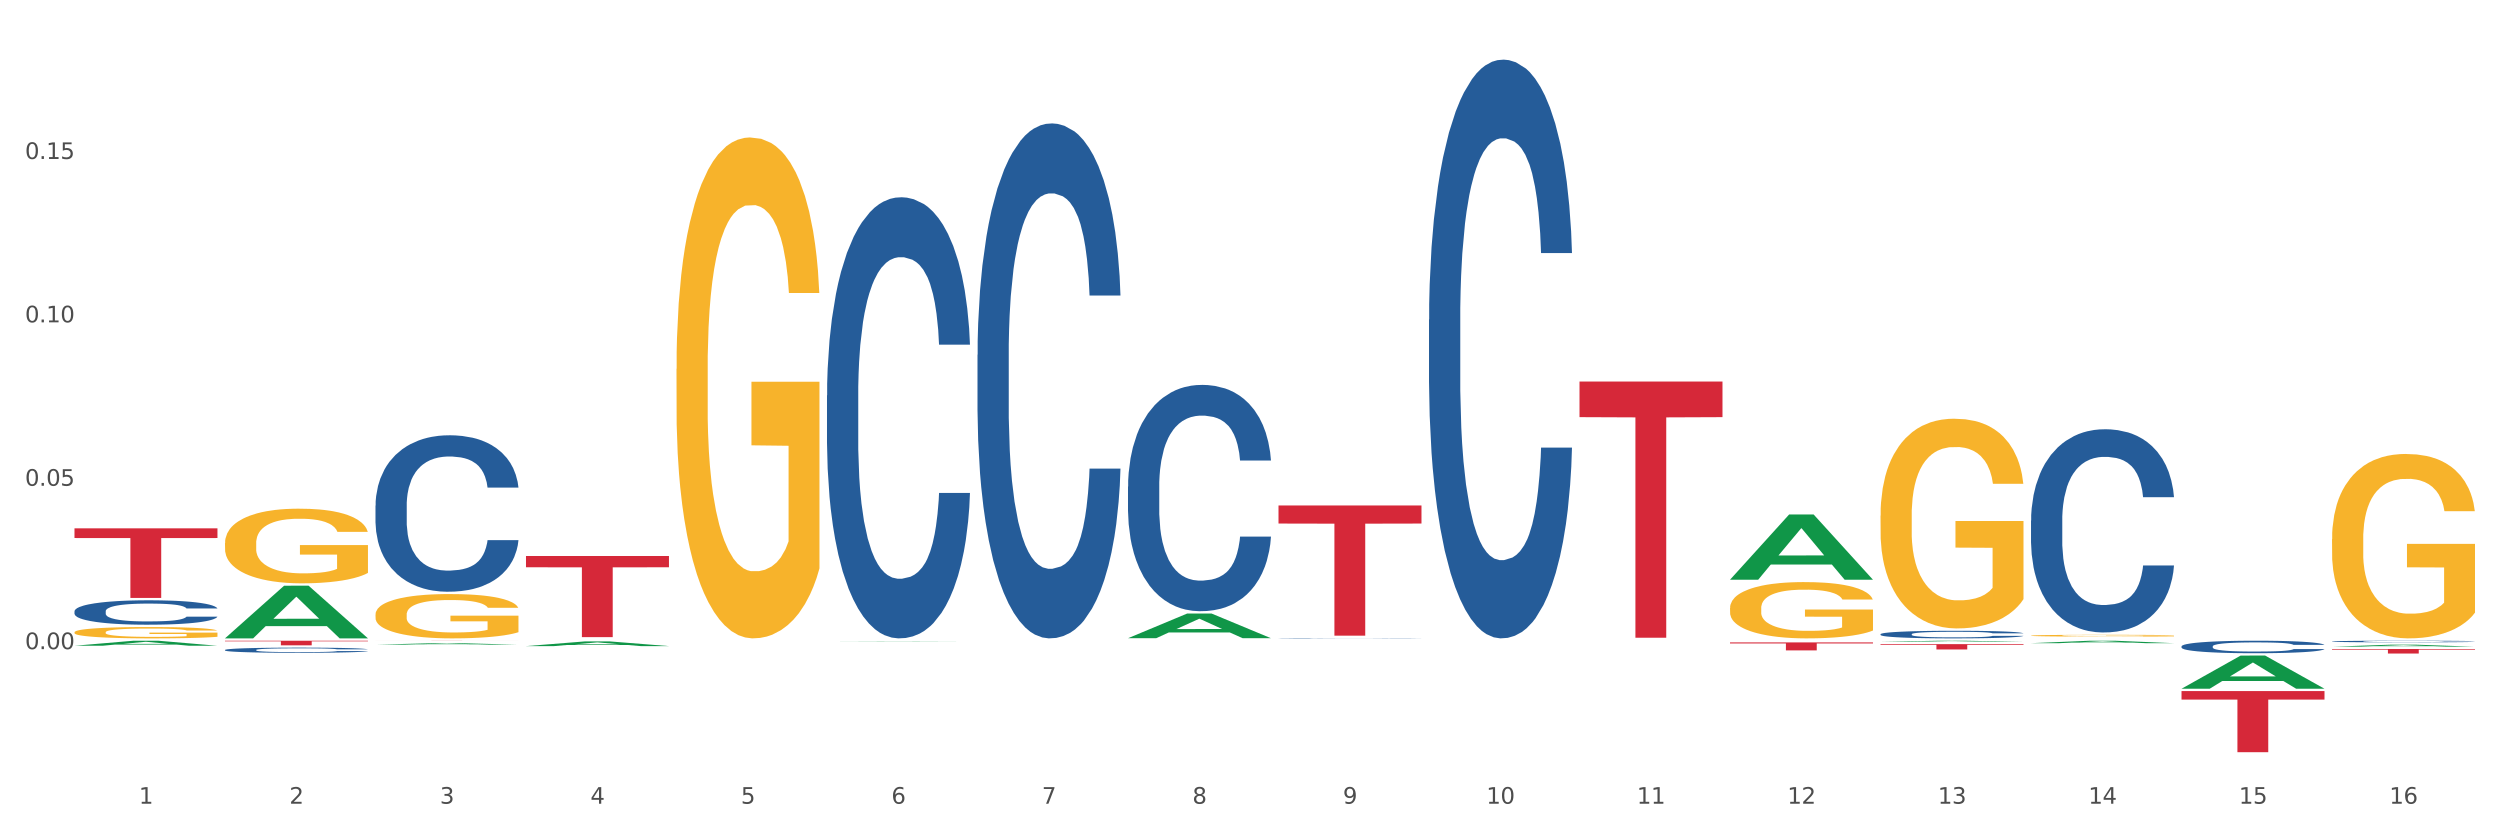 <?xml version="1.0" encoding="utf-8" standalone="no"?>
<!DOCTYPE svg PUBLIC "-//W3C//DTD SVG 1.1//EN"
  "http://www.w3.org/Graphics/SVG/1.1/DTD/svg11.dtd">
<svg xmlns:xlink="http://www.w3.org/1999/xlink" width="1080pt" height="360pt" viewBox="0 0 1080 360" xmlns="http://www.w3.org/2000/svg" version="1.1">
 <rect x="0" y="0" width="1080" height="360" fill="#333333" stroke="none"/>
 <defs>
  <style type="text/css">*{stroke-linejoin: round; stroke-linecap: butt}</style>
 </defs>
 <g id="figure_1">
  <g id="patch_1">
   <path d="M 0 360 
L 1080 360 
L 1080 0 
L 0 0 
z
" style="fill: #ffffff; stroke: #ffffff; stroke-linejoin: miter"/>
  </g>
  <g id="axes_1">
   <g id="matplotlib.axis_1">
    <g id="xtick_1">
     <g id="text_1">
      <!-- 1 -->
      <g style="fill: #4d4d4d" transform="translate(60.004 347.204) scale(0.096 -0.096)">
       <defs>
        <path id="DejaVuSans-31" d="M 794 531 
L 1825 531 
L 1825 4091 
L 703 3866 
L 703 4441 
L 1819 4666 
L 2450 4666 
L 2450 531 
L 3481 531 
L 3481 0 
L 794 0 
L 794 531 
z
" transform="scale(0.016)"/>
       </defs>
       <use xlink:href="#DejaVuSans-31"/>
      </g>
     </g>
    </g>
    <g id="xtick_2">
     <g id="text_2">
      <!-- 2 -->
      <g style="fill: #4d4d4d" transform="translate(125.021 347.204) scale(0.096 -0.096)">
       <defs>
        <path id="DejaVuSans-32" d="M 1228 531 
L 3431 531 
L 3431 0 
L 469 0 
L 469 531 
Q 828 903 1448 1529 
Q 2069 2156 2228 2338 
Q 2531 2678 2651 2914 
Q 2772 3150 2772 3378 
Q 2772 3750 2511 3984 
Q 2250 4219 1831 4219 
Q 1534 4219 1204 4116 
Q 875 4013 500 3803 
L 500 4441 
Q 881 4594 1212 4672 
Q 1544 4750 1819 4750 
Q 2544 4750 2975 4387 
Q 3406 4025 3406 3419 
Q 3406 3131 3298 2873 
Q 3191 2616 2906 2266 
Q 2828 2175 2409 1742 
Q 1991 1309 1228 531 
z
" transform="scale(0.016)"/>
       </defs>
       <use xlink:href="#DejaVuSans-32"/>
      </g>
     </g>
    </g>
    <g id="xtick_3">
     <g id="text_3">
      <!-- 3 -->
      <g style="fill: #4d4d4d" transform="translate(190.039 347.204) scale(0.096 -0.096)">
       <defs>
        <path id="DejaVuSans-33" d="M 2597 2516 
Q 3050 2419 3304 2112 
Q 3559 1806 3559 1356 
Q 3559 666 3084 287 
Q 2609 -91 1734 -91 
Q 1441 -91 1130 -33 
Q 819 25 488 141 
L 488 750 
Q 750 597 1062 519 
Q 1375 441 1716 441 
Q 2309 441 2620 675 
Q 2931 909 2931 1356 
Q 2931 1769 2642 2001 
Q 2353 2234 1838 2234 
L 1294 2234 
L 1294 2753 
L 1863 2753 
Q 2328 2753 2575 2939 
Q 2822 3125 2822 3475 
Q 2822 3834 2567 4026 
Q 2313 4219 1838 4219 
Q 1578 4219 1281 4162 
Q 984 4106 628 3988 
L 628 4550 
Q 988 4650 1302 4700 
Q 1616 4750 1894 4750 
Q 2613 4750 3031 4423 
Q 3450 4097 3450 3541 
Q 3450 3153 3228 2886 
Q 3006 2619 2597 2516 
z
" transform="scale(0.016)"/>
       </defs>
       <use xlink:href="#DejaVuSans-33"/>
      </g>
     </g>
    </g>
    <g id="xtick_4">
     <g id="text_4">
      <!-- 4 -->
      <g style="fill: #4d4d4d" transform="translate(255.056 347.204) scale(0.096 -0.096)">
       <defs>
        <path id="DejaVuSans-34" d="M 2419 4116 
L 825 1625 
L 2419 1625 
L 2419 4116 
z
M 2253 4666 
L 3047 4666 
L 3047 1625 
L 3713 1625 
L 3713 1100 
L 3047 1100 
L 3047 0 
L 2419 0 
L 2419 1100 
L 313 1100 
L 313 1709 
L 2253 4666 
z
" transform="scale(0.016)"/>
       </defs>
       <use xlink:href="#DejaVuSans-34"/>
      </g>
     </g>
    </g>
    <g id="xtick_5">
     <g id="text_5">
      <!-- 5 -->
      <g style="fill: #4d4d4d" transform="translate(320.073 347.204) scale(0.096 -0.096)">
       <defs>
        <path id="DejaVuSans-35" d="M 691 4666 
L 3169 4666 
L 3169 4134 
L 1269 4134 
L 1269 2991 
Q 1406 3038 1543 3061 
Q 1681 3084 1819 3084 
Q 2600 3084 3056 2656 
Q 3513 2228 3513 1497 
Q 3513 744 3044 326 
Q 2575 -91 1722 -91 
Q 1428 -91 1123 -41 
Q 819 9 494 109 
L 494 744 
Q 775 591 1075 516 
Q 1375 441 1709 441 
Q 2250 441 2565 725 
Q 2881 1009 2881 1497 
Q 2881 1984 2565 2268 
Q 2250 2553 1709 2553 
Q 1456 2553 1204 2497 
Q 953 2441 691 2322 
L 691 4666 
z
" transform="scale(0.016)"/>
       </defs>
       <use xlink:href="#DejaVuSans-35"/>
      </g>
     </g>
    </g>
    <g id="xtick_6">
     <g id="text_6">
      <!-- 6 -->
      <g style="fill: #4d4d4d" transform="translate(385.09 347.204) scale(0.096 -0.096)">
       <defs>
        <path id="DejaVuSans-36" d="M 2113 2584 
Q 1688 2584 1439 2293 
Q 1191 2003 1191 1497 
Q 1191 994 1439 701 
Q 1688 409 2113 409 
Q 2538 409 2786 701 
Q 3034 994 3034 1497 
Q 3034 2003 2786 2293 
Q 2538 2584 2113 2584 
z
M 3366 4563 
L 3366 3988 
Q 3128 4100 2886 4159 
Q 2644 4219 2406 4219 
Q 1781 4219 1451 3797 
Q 1122 3375 1075 2522 
Q 1259 2794 1537 2939 
Q 1816 3084 2150 3084 
Q 2853 3084 3261 2657 
Q 3669 2231 3669 1497 
Q 3669 778 3244 343 
Q 2819 -91 2113 -91 
Q 1303 -91 875 529 
Q 447 1150 447 2328 
Q 447 3434 972 4092 
Q 1497 4750 2381 4750 
Q 2619 4750 2861 4703 
Q 3103 4656 3366 4563 
z
" transform="scale(0.016)"/>
       </defs>
       <use xlink:href="#DejaVuSans-36"/>
      </g>
     </g>
    </g>
    <g id="xtick_7">
     <g id="text_7">
      <!-- 7 -->
      <g style="fill: #4d4d4d" transform="translate(450.108 347.204) scale(0.096 -0.096)">
       <defs>
        <path id="DejaVuSans-37" d="M 525 4666 
L 3525 4666 
L 3525 4397 
L 1831 0 
L 1172 0 
L 2766 4134 
L 525 4134 
L 525 4666 
z
" transform="scale(0.016)"/>
       </defs>
       <use xlink:href="#DejaVuSans-37"/>
      </g>
     </g>
    </g>
    <g id="xtick_8">
     <g id="text_8">
      <!-- 8 -->
      <g style="fill: #4d4d4d" transform="translate(515.125 347.204) scale(0.096 -0.096)">
       <defs>
        <path id="DejaVuSans-38" d="M 2034 2216 
Q 1584 2216 1326 1975 
Q 1069 1734 1069 1313 
Q 1069 891 1326 650 
Q 1584 409 2034 409 
Q 2484 409 2743 651 
Q 3003 894 3003 1313 
Q 3003 1734 2745 1975 
Q 2488 2216 2034 2216 
z
M 1403 2484 
Q 997 2584 770 2862 
Q 544 3141 544 3541 
Q 544 4100 942 4425 
Q 1341 4750 2034 4750 
Q 2731 4750 3128 4425 
Q 3525 4100 3525 3541 
Q 3525 3141 3298 2862 
Q 3072 2584 2669 2484 
Q 3125 2378 3379 2068 
Q 3634 1759 3634 1313 
Q 3634 634 3220 271 
Q 2806 -91 2034 -91 
Q 1263 -91 848 271 
Q 434 634 434 1313 
Q 434 1759 690 2068 
Q 947 2378 1403 2484 
z
M 1172 3481 
Q 1172 3119 1398 2916 
Q 1625 2713 2034 2713 
Q 2441 2713 2670 2916 
Q 2900 3119 2900 3481 
Q 2900 3844 2670 4047 
Q 2441 4250 2034 4250 
Q 1625 4250 1398 4047 
Q 1172 3844 1172 3481 
z
" transform="scale(0.016)"/>
       </defs>
       <use xlink:href="#DejaVuSans-38"/>
      </g>
     </g>
    </g>
    <g id="xtick_9">
     <g id="text_9">
      <!-- 9 -->
      <g style="fill: #4d4d4d" transform="translate(580.142 347.204) scale(0.096 -0.096)">
       <defs>
        <path id="DejaVuSans-39" d="M 703 97 
L 703 672 
Q 941 559 1184 500 
Q 1428 441 1663 441 
Q 2288 441 2617 861 
Q 2947 1281 2994 2138 
Q 2813 1869 2534 1725 
Q 2256 1581 1919 1581 
Q 1219 1581 811 2004 
Q 403 2428 403 3163 
Q 403 3881 828 4315 
Q 1253 4750 1959 4750 
Q 2769 4750 3195 4129 
Q 3622 3509 3622 2328 
Q 3622 1225 3098 567 
Q 2575 -91 1691 -91 
Q 1453 -91 1209 -44 
Q 966 3 703 97 
z
M 1959 2075 
Q 2384 2075 2632 2365 
Q 2881 2656 2881 3163 
Q 2881 3666 2632 3958 
Q 2384 4250 1959 4250 
Q 1534 4250 1286 3958 
Q 1038 3666 1038 3163 
Q 1038 2656 1286 2365 
Q 1534 2075 1959 2075 
z
" transform="scale(0.016)"/>
       </defs>
       <use xlink:href="#DejaVuSans-39"/>
      </g>
     </g>
    </g>
    <g id="xtick_10">
     <g id="text_10">
      <!-- 10 -->
      <g style="fill: #4d4d4d" transform="translate(642.105 347.204) scale(0.096 -0.096)">
       <defs>
        <path id="DejaVuSans-30" d="M 2034 4250 
Q 1547 4250 1301 3770 
Q 1056 3291 1056 2328 
Q 1056 1369 1301 889 
Q 1547 409 2034 409 
Q 2525 409 2770 889 
Q 3016 1369 3016 2328 
Q 3016 3291 2770 3770 
Q 2525 4250 2034 4250 
z
M 2034 4750 
Q 2819 4750 3233 4129 
Q 3647 3509 3647 2328 
Q 3647 1150 3233 529 
Q 2819 -91 2034 -91 
Q 1250 -91 836 529 
Q 422 1150 422 2328 
Q 422 3509 836 4129 
Q 1250 4750 2034 4750 
z
" transform="scale(0.016)"/>
       </defs>
       <use xlink:href="#DejaVuSans-31"/>
       <use xlink:href="#DejaVuSans-30" transform="translate(63.623 0)"/>
      </g>
     </g>
    </g>
    <g id="xtick_11">
     <g id="text_11">
      <!-- 11 -->
      <g style="fill: #4d4d4d" transform="translate(707.123 347.204) scale(0.096 -0.096)">
       <use xlink:href="#DejaVuSans-31"/>
       <use xlink:href="#DejaVuSans-31" transform="translate(63.623 0)"/>
      </g>
     </g>
    </g>
    <g id="xtick_12">
     <g id="text_12">
      <!-- 12 -->
      <g style="fill: #4d4d4d" transform="translate(772.14 347.204) scale(0.096 -0.096)">
       <use xlink:href="#DejaVuSans-31"/>
       <use xlink:href="#DejaVuSans-32" transform="translate(63.623 0)"/>
      </g>
     </g>
    </g>
    <g id="xtick_13">
     <g id="text_13">
      <!-- 13 -->
      <g style="fill: #4d4d4d" transform="translate(837.157 347.204) scale(0.096 -0.096)">
       <use xlink:href="#DejaVuSans-31"/>
       <use xlink:href="#DejaVuSans-33" transform="translate(63.623 0)"/>
      </g>
     </g>
    </g>
    <g id="xtick_14">
     <g id="text_14">
      <!-- 14 -->
      <g style="fill: #4d4d4d" transform="translate(902.174 347.204) scale(0.096 -0.096)">
       <use xlink:href="#DejaVuSans-31"/>
       <use xlink:href="#DejaVuSans-34" transform="translate(63.623 0)"/>
      </g>
     </g>
    </g>
    <g id="xtick_15">
     <g id="text_15">
      <!-- 15 -->
      <g style="fill: #4d4d4d" transform="translate(967.192 347.204) scale(0.096 -0.096)">
       <use xlink:href="#DejaVuSans-31"/>
       <use xlink:href="#DejaVuSans-35" transform="translate(63.623 0)"/>
      </g>
     </g>
    </g>
    <g id="xtick_16">
     <g id="text_16">
      <!-- 16 -->
      <g style="fill: #4d4d4d" transform="translate(1032.209 347.204) scale(0.096 -0.096)">
       <use xlink:href="#DejaVuSans-31"/>
       <use xlink:href="#DejaVuSans-36" transform="translate(63.623 0)"/>
      </g>
     </g>
    </g>
    <g id="xtick_17"/>
    <g id="xtick_18"/>
    <g id="xtick_19"/>
    <g id="xtick_20"/>
    <g id="xtick_21"/>
    <g id="xtick_22"/>
    <g id="xtick_23"/>
    <g id="xtick_24"/>
    <g id="xtick_25"/>
    <g id="xtick_26"/>
    <g id="xtick_27"/>
    <g id="xtick_28"/>
    <g id="xtick_29"/>
    <g id="xtick_30"/>
    <g id="xtick_31"/>
   </g>
   <g id="matplotlib.axis_2">
    <g id="ytick_1">
     <g id="text_17">
      <!-- 0.00 -->
      <g style="fill: #4d4d4d" transform="translate(10.8 280.433) scale(0.096 -0.096)">
       <defs>
        <path id="DejaVuSans-2e" d="M 684 794 
L 1344 794 
L 1344 0 
L 684 0 
L 684 794 
z
" transform="scale(0.016)"/>
       </defs>
       <use xlink:href="#DejaVuSans-30"/>
       <use xlink:href="#DejaVuSans-2e" transform="translate(63.623 0)"/>
       <use xlink:href="#DejaVuSans-30" transform="translate(95.41 0)"/>
       <use xlink:href="#DejaVuSans-30" transform="translate(159.033 0)"/>
      </g>
     </g>
    </g>
    <g id="ytick_2">
     <g id="text_18">
      <!-- 0.05 -->
      <g style="fill: #4d4d4d" transform="translate(10.8 209.847) scale(0.096 -0.096)">
       <use xlink:href="#DejaVuSans-30"/>
       <use xlink:href="#DejaVuSans-2e" transform="translate(63.623 0)"/>
       <use xlink:href="#DejaVuSans-30" transform="translate(95.41 0)"/>
       <use xlink:href="#DejaVuSans-35" transform="translate(159.033 0)"/>
      </g>
     </g>
    </g>
    <g id="ytick_3">
     <g id="text_19">
      <!-- 0.10 -->
      <g style="fill: #4d4d4d" transform="translate(10.8 139.261) scale(0.096 -0.096)">
       <use xlink:href="#DejaVuSans-30"/>
       <use xlink:href="#DejaVuSans-2e" transform="translate(63.623 0)"/>
       <use xlink:href="#DejaVuSans-31" transform="translate(95.41 0)"/>
       <use xlink:href="#DejaVuSans-30" transform="translate(159.033 0)"/>
      </g>
     </g>
    </g>
    <g id="ytick_4">
     <g id="text_20">
      <!-- 0.15 -->
      <g style="fill: #4d4d4d" transform="translate(10.8 68.675) scale(0.096 -0.096)">
       <use xlink:href="#DejaVuSans-30"/>
       <use xlink:href="#DejaVuSans-2e" transform="translate(63.623 0)"/>
       <use xlink:href="#DejaVuSans-31" transform="translate(95.41 0)"/>
       <use xlink:href="#DejaVuSans-35" transform="translate(159.033 0)"/>
      </g>
     </g>
    </g>
    <g id="ytick_5"/>
    <g id="ytick_6"/>
    <g id="ytick_7"/>
    <g id="ytick_8"/>
    <g id="ytick_9"/>
   </g>
   <g id="PolyCollection_1">
    <path d="M 32.175 278.96 
L 32.239 278.958 
L 57.709 276.788 
L 68.28 276.786 
L 93.941 278.964 
L 81.715 278.964 
L 76.176 278.457 
L 49.877 278.457 
L 49.686 278.465 
L 44.337 278.964 
L 32.175 278.964 
L 32.175 278.96 
L 53.188 278.154 
L 72.864 278.152 
L 63.122 277.25 
L 62.995 277.246 
L 62.867 277.252 
L 53.125 278.152 
L 53.188 278.154 
L 32.175 278.96 
z
" clip-path="url(#pb63368b3a5)" style="fill: #109648"/>
    <path d="M 812.382 278.261 
L 874.148 278.261 
L 874.148 278.579 
L 849.852 278.582 
L 849.852 280.555 
L 836.532 280.555 
L 836.532 278.582 
L 812.382 278.579 
L 812.382 278.263 
L 812.382 278.261 
z
" clip-path="url(#pb63368b3a5)" style="fill: #d62839"/>
    <path d="M 747.365 277.504 
L 809.131 277.504 
L 809.131 277.984 
L 784.834 277.987 
L 784.834 280.958 
L 771.515 280.958 
L 771.515 277.987 
L 747.365 277.984 
L 747.365 277.507 
L 747.365 277.504 
z
" clip-path="url(#pb63368b3a5)" style="fill: #d62839"/>
    <path d="M 682.347 164.822 
L 744.114 164.822 
L 744.114 180.204 
L 719.817 180.308 
L 719.817 275.509 
L 706.498 275.509 
L 706.498 180.308 
L 682.347 180.204 
L 682.347 164.926 
L 682.347 164.822 
z
" clip-path="url(#pb63368b3a5)" style="fill: #d62839"/>
    <path d="M 32.175 273.145 
L 32.248 273.14 
L 32.248 272.979 
L 32.394 272.84 
L 33.123 272.504 
L 34.217 272.227 
L 35.019 272.079 
L 35.821 271.958 
L 36.769 271.837 
L 37.936 271.712 
L 40.051 271.528 
L 41.363 271.434 
L 42.968 271.336 
L 45.885 271.193 
L 47.999 271.112 
L 50.187 271.045 
L 53.76 270.964 
L 56.094 270.928 
L 58.573 270.902 
L 61.563 270.884 
L 63.824 270.879 
L 68.783 270.893 
L 73.012 270.933 
L 75.054 270.964 
L 77.679 271.018 
L 79.065 271.054 
L 81.326 271.125 
L 83.659 271.219 
L 85.263 271.3 
L 87.67 271.452 
L 89.493 271.605 
L 91.17 271.793 
L 92.045 271.922 
L 92.702 272.043 
L 93.285 272.182 
L 93.868 272.401 
L 80.742 272.401 
L 80.232 272.245 
L 79.43 272.097 
L 78.263 271.954 
L 77.242 271.864 
L 75.492 271.752 
L 73.887 271.681 
L 72.21 271.627 
L 70.168 271.582 
L 68.564 271.56 
L 66.303 271.542 
L 61.855 271.546 
L 58.865 271.582 
L 56.823 271.627 
L 55.511 271.667 
L 54.344 271.712 
L 53.031 271.775 
L 51.5 271.869 
L 50.406 271.954 
L 49.312 272.061 
L 48.437 272.169 
L 47.635 272.294 
L 46.979 272.428 
L 46.468 272.567 
L 46.031 272.737 
L 45.666 273.019 
L 45.666 273.633 
L 45.812 273.772 
L 46.176 273.955 
L 46.614 274.094 
L 47.343 274.26 
L 47.999 274.371 
L 49.239 274.533 
L 50.625 274.667 
L 51.719 274.752 
L 52.812 274.824 
L 54.708 274.922 
L 56.823 275.003 
L 58.646 275.052 
L 61.126 275.097 
L 62.803 275.115 
L 64.261 275.124 
L 67.835 275.124 
L 70.387 275.11 
L 73.231 275.079 
L 75.419 275.039 
L 77.242 274.989 
L 79.284 274.909 
L 80.596 274.833 
L 80.596 273.897 
L 64.553 273.892 
L 64.553 273.27 
L 93.941 273.27 
L 93.941 275.097 
L 92.702 275.191 
L 91.316 275.276 
L 89.858 275.352 
L 87.67 275.446 
L 85.045 275.536 
L 82.711 275.598 
L 80.232 275.652 
L 77.315 275.701 
L 73.523 275.746 
L 71.189 275.764 
L 68.272 275.777 
L 64.845 275.782 
L 61.855 275.773 
L 58.938 275.75 
L 55.875 275.71 
L 52.885 275.652 
L 50.625 275.594 
L 48.364 275.522 
L 45.958 275.428 
L 44.062 275.339 
L 42.603 275.258 
L 40.999 275.155 
L 39.249 275.021 
L 37.936 274.9 
L 36.769 274.774 
L 35.529 274.613 
L 34.654 274.474 
L 33.779 274.3 
L 33.269 274.17 
L 32.685 273.969 
L 32.248 273.686 
L 32.175 273.145 
z
" clip-path="url(#pb63368b3a5)" style="fill: #f7b32b"/>
    <path d="M 227.227 240.187 
L 288.993 240.187 
L 288.993 245.061 
L 264.696 245.094 
L 264.696 275.254 
L 251.377 275.254 
L 251.377 245.094 
L 227.227 245.061 
L 227.227 240.22 
L 227.227 240.187 
z
" clip-path="url(#pb63368b3a5)" style="fill: #d62839"/>
    <path d="M 162.209 276.786 
L 223.976 276.786 
L 223.976 276.792 
L 199.679 276.792 
L 199.679 276.832 
L 186.36 276.832 
L 186.36 276.792 
L 162.209 276.792 
L 162.209 276.786 
L 162.209 276.786 
z
" clip-path="url(#pb63368b3a5)" style="fill: #d62839"/>
    <path d="M 97.192 276.786 
L 158.959 276.786 
L 158.959 277.062 
L 134.662 277.064 
L 134.662 278.77 
L 121.343 278.77 
L 121.343 277.064 
L 97.192 277.062 
L 97.192 276.788 
L 97.192 276.786 
z
" clip-path="url(#pb63368b3a5)" style="fill: #d62839"/>
    <path d="M 32.175 228.252 
L 93.941 228.252 
L 93.941 232.43 
L 69.645 232.459 
L 69.645 258.318 
L 56.325 258.318 
L 56.325 232.459 
L 32.175 232.43 
L 32.175 228.281 
L 32.175 228.252 
z
" clip-path="url(#pb63368b3a5)" style="fill: #d62839"/>
    <path d="M 32.175 264.063 
L 32.248 264.054 
L 32.248 263.784 
L 32.467 263.418 
L 33.27 262.743 
L 34.292 262.232 
L 36.045 261.635 
L 36.994 261.384 
L 38.235 261.105 
L 40.79 260.652 
L 43.711 260.266 
L 45.755 260.054 
L 47.288 259.919 
L 50.72 259.678 
L 52.691 259.572 
L 54.735 259.485 
L 56.487 259.428 
L 59.408 259.36 
L 61.744 259.331 
L 64.445 259.322 
L 66.709 259.331 
L 69.702 259.37 
L 74.083 259.485 
L 75.762 259.553 
L 78.025 259.669 
L 80.362 259.823 
L 82.26 259.977 
L 84.45 260.199 
L 86.713 260.488 
L 88.904 260.854 
L 90.437 261.191 
L 91.678 261.548 
L 92.773 261.982 
L 93.576 262.454 
L 93.941 262.849 
L 80.581 262.849 
L 80.216 262.492 
L 79.485 262.107 
L 78.755 261.847 
L 77.952 261.635 
L 76.711 261.394 
L 75.616 261.24 
L 73.791 261.056 
L 72.111 260.941 
L 70.724 260.873 
L 69.045 260.815 
L 65.468 260.758 
L 62.912 260.758 
L 61.306 260.777 
L 59.335 260.825 
L 57.655 260.893 
L 55.684 261.008 
L 54.151 261.134 
L 52.618 261.297 
L 51.742 261.413 
L 50.427 261.625 
L 49.551 261.799 
L 48.383 262.097 
L 47.726 262.309 
L 46.558 262.859 
L 46.047 263.264 
L 45.828 263.543 
L 45.682 263.851 
L 45.682 265.355 
L 46.12 266.03 
L 46.485 266.319 
L 47.069 266.646 
L 48.164 267.07 
L 49.77 267.485 
L 51.45 267.784 
L 52.837 267.967 
L 54.151 268.102 
L 55.465 268.208 
L 57.071 268.304 
L 58.386 268.362 
L 60.357 268.42 
L 62.693 268.449 
L 64.518 268.449 
L 68.242 268.401 
L 69.921 268.352 
L 71.527 268.285 
L 73.28 268.179 
L 74.667 268.063 
L 75.47 267.976 
L 76.784 267.793 
L 77.806 267.601 
L 78.682 267.379 
L 79.266 267.186 
L 79.923 266.897 
L 80.435 266.569 
L 80.581 266.396 
L 93.941 266.396 
L 93.649 266.743 
L 93.138 267.08 
L 92.116 267.533 
L 91.313 267.793 
L 90.072 268.111 
L 88.758 268.381 
L 86.932 268.68 
L 85.253 268.902 
L 83.501 269.094 
L 81.603 269.268 
L 78.171 269.509 
L 76.93 269.576 
L 74.302 269.692 
L 72.257 269.759 
L 69.264 269.827 
L 66.198 269.865 
L 62.985 269.875 
L 60.138 269.856 
L 56.998 269.798 
L 55.027 269.74 
L 52.837 269.653 
L 50.281 269.519 
L 47.872 269.355 
L 45.609 269.162 
L 43.492 268.94 
L 41.52 268.69 
L 38.965 268.275 
L 37.067 267.87 
L 35.679 267.495 
L 34.73 267.177 
L 33.781 266.772 
L 33.27 266.492 
L 32.467 265.818 
L 32.175 265.191 
L 32.175 264.063 
z
" clip-path="url(#pb63368b3a5)" style="fill: #255c99"/>
    <path d="M 97.192 280.779 
L 97.265 280.777 
L 97.265 280.72 
L 97.484 280.642 
L 98.287 280.499 
L 99.31 280.391 
L 101.062 280.264 
L 102.011 280.211 
L 103.252 280.152 
L 105.807 280.056 
L 108.728 279.975 
L 110.772 279.93 
L 112.305 279.901 
L 115.737 279.85 
L 117.708 279.828 
L 119.752 279.809 
L 121.505 279.797 
L 124.425 279.783 
L 126.761 279.776 
L 129.463 279.774 
L 131.726 279.776 
L 134.719 279.785 
L 139.1 279.809 
L 140.779 279.823 
L 143.042 279.848 
L 145.379 279.881 
L 147.277 279.913 
L 149.467 279.96 
L 151.731 280.021 
L 153.921 280.099 
L 155.454 280.171 
L 156.695 280.246 
L 157.79 280.338 
L 158.594 280.438 
L 158.959 280.522 
L 145.598 280.522 
L 145.233 280.446 
L 144.503 280.364 
L 143.773 280.309 
L 142.969 280.264 
L 141.728 280.213 
L 140.633 280.181 
L 138.808 280.142 
L 137.129 280.117 
L 135.741 280.103 
L 134.062 280.091 
L 130.485 280.079 
L 127.929 280.079 
L 126.323 280.083 
L 124.352 280.093 
L 122.673 280.107 
L 120.701 280.132 
L 119.168 280.158 
L 117.635 280.193 
L 116.759 280.217 
L 115.445 280.262 
L 114.569 280.299 
L 113.4 280.362 
L 112.743 280.407 
L 111.575 280.524 
L 111.064 280.609 
L 110.845 280.669 
L 110.699 280.734 
L 110.699 281.053 
L 111.137 281.195 
L 111.502 281.257 
L 112.086 281.326 
L 113.181 281.416 
L 114.788 281.504 
L 116.467 281.567 
L 117.854 281.606 
L 119.168 281.634 
L 120.482 281.657 
L 122.089 281.677 
L 123.403 281.69 
L 125.374 281.702 
L 127.71 281.708 
L 129.536 281.708 
L 133.259 281.698 
L 134.938 281.687 
L 136.545 281.673 
L 138.297 281.651 
L 139.684 281.626 
L 140.487 281.608 
L 141.801 281.569 
L 142.823 281.528 
L 143.7 281.481 
L 144.284 281.44 
L 144.941 281.379 
L 145.452 281.31 
L 145.598 281.273 
L 158.959 281.273 
L 158.667 281.347 
L 158.156 281.418 
L 157.133 281.514 
L 156.33 281.569 
L 155.089 281.636 
L 153.775 281.694 
L 151.95 281.757 
L 150.27 281.804 
L 148.518 281.845 
L 146.62 281.881 
L 143.188 281.932 
L 141.947 281.947 
L 139.319 281.971 
L 137.275 281.986 
L 134.281 282 
L 131.215 282.008 
L 128.002 282.01 
L 125.155 282.006 
L 122.016 281.994 
L 120.044 281.981 
L 117.854 281.963 
L 115.299 281.935 
L 112.889 281.9 
L 110.626 281.859 
L 108.509 281.812 
L 106.538 281.759 
L 103.982 281.671 
L 102.084 281.585 
L 100.697 281.506 
L 99.748 281.438 
L 98.798 281.353 
L 98.287 281.293 
L 97.484 281.151 
L 97.192 281.018 
L 97.192 280.779 
z
" clip-path="url(#pb63368b3a5)" style="fill: #255c99"/>
    <path d="M 162.209 218.407 
L 162.282 218.346 
L 162.282 216.617 
L 162.502 214.272 
L 163.305 209.951 
L 164.327 206.679 
L 166.079 202.852 
L 167.028 201.247 
L 168.269 199.457 
L 170.825 196.556 
L 173.745 194.087 
L 175.789 192.729 
L 177.323 191.864 
L 180.754 190.321 
L 182.725 189.642 
L 184.77 189.087 
L 186.522 188.716 
L 189.442 188.284 
L 191.778 188.099 
L 194.48 188.037 
L 196.743 188.099 
L 199.737 188.346 
L 204.117 189.087 
L 205.796 189.519 
L 208.06 190.259 
L 210.396 191.247 
L 212.294 192.235 
L 214.485 193.655 
L 216.748 195.506 
L 218.938 197.852 
L 220.471 200.012 
L 221.713 202.296 
L 222.808 205.074 
L 223.611 208.099 
L 223.976 210.63 
L 210.615 210.63 
L 210.25 208.346 
L 209.52 205.877 
L 208.79 204.21 
L 207.987 202.852 
L 206.746 201.309 
L 205.65 200.321 
L 203.825 199.148 
L 202.146 198.408 
L 200.759 197.975 
L 199.079 197.605 
L 195.502 197.235 
L 192.947 197.235 
L 191.34 197.358 
L 189.369 197.667 
L 187.69 198.099 
L 185.719 198.84 
L 184.185 199.642 
L 182.652 200.692 
L 181.776 201.432 
L 180.462 202.79 
L 179.586 203.901 
L 178.418 205.815 
L 177.761 207.173 
L 176.592 210.691 
L 176.081 213.284 
L 175.862 215.074 
L 175.716 217.049 
L 175.716 226.679 
L 176.154 231 
L 176.519 232.852 
L 177.104 234.951 
L 178.199 237.667 
L 179.805 240.321 
L 181.484 242.234 
L 182.871 243.407 
L 184.185 244.271 
L 185.5 244.95 
L 187.106 245.568 
L 188.42 245.938 
L 190.391 246.308 
L 192.728 246.494 
L 194.553 246.494 
L 198.276 246.185 
L 199.956 245.876 
L 201.562 245.444 
L 203.314 244.765 
L 204.701 244.025 
L 205.504 243.469 
L 206.819 242.296 
L 207.841 241.062 
L 208.717 239.642 
L 209.301 238.407 
L 209.958 236.555 
L 210.469 234.457 
L 210.615 233.346 
L 223.976 233.346 
L 223.684 235.568 
L 223.173 237.728 
L 222.151 240.629 
L 221.348 242.296 
L 220.106 244.333 
L 218.792 246.062 
L 216.967 247.975 
L 215.288 249.395 
L 213.535 250.629 
L 211.637 251.741 
L 208.206 253.284 
L 206.965 253.716 
L 204.336 254.457 
L 202.292 254.889 
L 199.299 255.321 
L 196.232 255.568 
L 193.02 255.629 
L 190.172 255.506 
L 187.033 255.136 
L 185.062 254.765 
L 182.871 254.21 
L 180.316 253.345 
L 177.907 252.296 
L 175.643 251.061 
L 173.526 249.642 
L 171.555 248.037 
L 168.999 245.383 
L 167.101 242.79 
L 165.714 240.383 
L 164.765 238.346 
L 163.816 235.753 
L 163.305 233.963 
L 162.502 229.642 
L 162.209 225.63 
L 162.209 218.407 
z
" clip-path="url(#pb63368b3a5)" style="fill: #255c99"/>
    <path d="M 357.261 170.838 
L 357.334 170.664 
L 357.334 165.791 
L 357.553 159.177 
L 358.356 146.995 
L 359.378 137.771 
L 361.131 126.98 
L 362.08 122.455 
L 363.321 117.408 
L 365.876 109.229 
L 368.797 102.267 
L 370.841 98.438 
L 372.374 96.002 
L 375.806 91.651 
L 377.777 89.737 
L 379.821 88.17 
L 381.574 87.126 
L 384.494 85.908 
L 386.83 85.386 
L 389.532 85.212 
L 391.795 85.386 
L 394.788 86.082 
L 399.169 88.17 
L 400.848 89.389 
L 403.111 91.477 
L 405.448 94.262 
L 407.346 97.046 
L 409.536 101.049 
L 411.8 106.27 
L 413.99 112.883 
L 415.523 118.975 
L 416.764 125.414 
L 417.859 133.246 
L 418.663 141.774 
L 419.028 148.909 
L 405.667 148.909 
L 405.302 142.47 
L 404.572 135.508 
L 403.842 130.809 
L 403.038 126.98 
L 401.797 122.63 
L 400.702 119.845 
L 398.877 116.538 
L 397.198 114.45 
L 395.81 113.232 
L 394.131 112.187 
L 390.554 111.143 
L 387.998 111.143 
L 386.392 111.491 
L 384.421 112.361 
L 382.742 113.58 
L 380.77 115.668 
L 379.237 117.931 
L 377.704 120.889 
L 376.828 122.978 
L 375.514 126.806 
L 374.638 129.939 
L 373.469 135.334 
L 372.812 139.163 
L 371.644 149.083 
L 371.133 156.393 
L 370.914 161.44 
L 370.768 167.009 
L 370.768 194.159 
L 371.206 206.341 
L 371.571 211.562 
L 372.155 217.48 
L 373.25 225.137 
L 374.857 232.621 
L 376.536 238.016 
L 377.923 241.323 
L 379.237 243.759 
L 380.551 245.673 
L 382.158 247.414 
L 383.472 248.458 
L 385.443 249.502 
L 387.779 250.024 
L 389.605 250.024 
L 393.328 249.154 
L 395.007 248.284 
L 396.614 247.066 
L 398.366 245.151 
L 399.753 243.063 
L 400.556 241.497 
L 401.87 238.19 
L 402.892 234.709 
L 403.769 230.706 
L 404.353 227.226 
L 405.01 222.004 
L 405.521 216.087 
L 405.667 212.955 
L 419.028 212.955 
L 418.736 219.22 
L 418.224 225.311 
L 417.202 233.491 
L 416.399 238.19 
L 415.158 243.933 
L 413.844 248.806 
L 412.019 254.201 
L 410.339 258.204 
L 408.587 261.685 
L 406.689 264.817 
L 403.257 269.168 
L 402.016 270.387 
L 399.388 272.475 
L 397.344 273.693 
L 394.35 274.912 
L 391.284 275.608 
L 388.071 275.782 
L 385.224 275.434 
L 382.085 274.389 
L 380.113 273.345 
L 377.923 271.779 
L 375.368 269.342 
L 372.958 266.384 
L 370.695 262.903 
L 368.578 258.9 
L 366.606 254.375 
L 364.051 246.892 
L 362.153 239.582 
L 360.766 232.795 
L 359.817 227.052 
L 358.867 219.742 
L 358.356 214.695 
L 357.553 202.512 
L 357.261 191.2 
L 357.261 170.838 
z
" clip-path="url(#pb63368b3a5)" style="fill: #255c99"/>
    <path d="M 422.278 153.272 
L 422.351 153.068 
L 422.351 147.38 
L 422.57 139.659 
L 423.374 125.438 
L 424.396 114.67 
L 426.148 102.073 
L 427.097 96.791 
L 428.338 90.899 
L 430.894 81.35 
L 433.814 73.223 
L 435.858 68.754 
L 437.391 65.909 
L 440.823 60.83 
L 442.794 58.595 
L 444.839 56.767 
L 446.591 55.548 
L 449.511 54.126 
L 451.847 53.516 
L 454.549 53.313 
L 456.812 53.516 
L 459.806 54.329 
L 464.186 56.767 
L 465.865 58.189 
L 468.129 60.627 
L 470.465 63.878 
L 472.363 67.128 
L 474.554 71.801 
L 476.817 77.896 
L 479.007 85.617 
L 480.54 92.728 
L 481.782 100.245 
L 482.877 109.387 
L 483.68 119.343 
L 484.045 127.672 
L 470.684 127.672 
L 470.319 120.155 
L 469.589 112.029 
L 468.859 106.543 
L 468.056 102.073 
L 466.814 96.994 
L 465.719 93.743 
L 463.894 89.883 
L 462.215 87.445 
L 460.828 86.023 
L 459.148 84.804 
L 455.571 83.585 
L 453.016 83.585 
L 451.409 83.991 
L 449.438 85.007 
L 447.759 86.429 
L 445.788 88.867 
L 444.254 91.509 
L 442.721 94.962 
L 441.845 97.4 
L 440.531 101.87 
L 439.655 105.527 
L 438.487 111.825 
L 437.83 116.295 
L 436.661 127.876 
L 436.15 136.409 
L 435.931 142.301 
L 435.785 148.802 
L 435.785 180.496 
L 436.223 194.718 
L 436.588 200.813 
L 437.172 207.721 
L 438.268 216.66 
L 439.874 225.396 
L 441.553 231.694 
L 442.94 235.555 
L 444.254 238.399 
L 445.569 240.634 
L 447.175 242.665 
L 448.489 243.884 
L 450.46 245.103 
L 452.797 245.713 
L 454.622 245.713 
L 458.345 244.697 
L 460.025 243.681 
L 461.631 242.259 
L 463.383 240.024 
L 464.77 237.586 
L 465.573 235.758 
L 466.887 231.898 
L 467.91 227.834 
L 468.786 223.161 
L 469.37 219.098 
L 470.027 213.003 
L 470.538 206.095 
L 470.684 202.438 
L 484.045 202.438 
L 483.753 209.752 
L 483.242 216.863 
L 482.22 226.412 
L 481.416 231.898 
L 480.175 238.602 
L 478.861 244.291 
L 477.036 250.589 
L 475.357 255.262 
L 473.604 259.325 
L 471.706 262.982 
L 468.275 268.061 
L 467.034 269.484 
L 464.405 271.922 
L 462.361 273.344 
L 459.367 274.766 
L 456.301 275.579 
L 453.089 275.782 
L 450.241 275.375 
L 447.102 274.156 
L 445.131 272.937 
L 442.94 271.109 
L 440.385 268.265 
L 437.976 264.811 
L 435.712 260.747 
L 433.595 256.075 
L 431.624 250.792 
L 429.068 242.056 
L 427.17 233.523 
L 425.783 225.599 
L 424.834 218.895 
L 423.885 210.362 
L 423.374 204.47 
L 422.57 190.248 
L 422.278 177.042 
L 422.278 153.272 
z
" clip-path="url(#pb63368b3a5)" style="fill: #255c99"/>
    <path d="M 487.296 210.201 
L 487.369 210.112 
L 487.369 207.612 
L 487.588 204.219 
L 488.391 197.969 
L 489.413 193.236 
L 491.165 187.701 
L 492.114 185.379 
L 493.356 182.79 
L 495.911 178.593 
L 498.831 175.022 
L 500.876 173.057 
L 502.409 171.807 
L 505.84 169.575 
L 507.811 168.593 
L 509.856 167.789 
L 511.608 167.253 
L 514.528 166.628 
L 516.865 166.361 
L 519.566 166.271 
L 521.829 166.361 
L 524.823 166.718 
L 529.203 167.789 
L 530.883 168.414 
L 533.146 169.486 
L 535.482 170.914 
L 537.38 172.343 
L 539.571 174.396 
L 541.834 177.075 
L 544.024 180.468 
L 545.558 183.593 
L 546.799 186.897 
L 547.894 190.915 
L 548.697 195.29 
L 549.062 198.951 
L 535.701 198.951 
L 535.336 195.647 
L 534.606 192.076 
L 533.876 189.665 
L 533.073 187.701 
L 531.832 185.468 
L 530.737 184.04 
L 528.911 182.343 
L 527.232 181.272 
L 525.845 180.647 
L 524.166 180.111 
L 520.588 179.575 
L 518.033 179.575 
L 516.427 179.754 
L 514.455 180.2 
L 512.776 180.825 
L 510.805 181.897 
L 509.272 183.058 
L 507.738 184.575 
L 506.862 185.647 
L 505.548 187.611 
L 504.672 189.218 
L 503.504 191.986 
L 502.847 193.951 
L 501.679 199.04 
L 501.168 202.79 
L 500.949 205.38 
L 500.803 208.237 
L 500.803 222.166 
L 501.241 228.416 
L 501.606 231.095 
L 502.19 234.131 
L 503.285 238.059 
L 504.891 241.899 
L 506.57 244.667 
L 507.957 246.363 
L 509.272 247.613 
L 510.586 248.596 
L 512.192 249.488 
L 513.506 250.024 
L 515.478 250.56 
L 517.814 250.828 
L 519.639 250.828 
L 523.363 250.381 
L 525.042 249.935 
L 526.648 249.31 
L 528.4 248.328 
L 529.787 247.256 
L 530.591 246.453 
L 531.905 244.756 
L 532.927 242.97 
L 533.803 240.917 
L 534.387 239.131 
L 535.044 236.452 
L 535.555 233.416 
L 535.701 231.809 
L 549.062 231.809 
L 548.77 235.024 
L 548.259 238.149 
L 547.237 242.345 
L 546.434 244.756 
L 545.193 247.703 
L 543.878 250.203 
L 542.053 252.971 
L 540.374 255.024 
L 538.622 256.81 
L 536.723 258.417 
L 533.292 260.65 
L 532.051 261.275 
L 529.422 262.346 
L 527.378 262.971 
L 524.385 263.596 
L 521.318 263.953 
L 518.106 264.042 
L 515.258 263.864 
L 512.119 263.328 
L 510.148 262.792 
L 507.957 261.989 
L 505.402 260.739 
L 502.993 259.221 
L 500.73 257.435 
L 498.612 255.381 
L 496.641 253.06 
L 494.086 249.221 
L 492.187 245.47 
L 490.8 241.988 
L 489.851 239.042 
L 488.902 235.291 
L 488.391 232.702 
L 487.588 226.452 
L 487.296 220.648 
L 487.296 210.201 
z
" clip-path="url(#pb63368b3a5)" style="fill: #255c99"/>
    <path d="M 552.313 275.683 
L 552.386 275.682 
L 552.386 275.678 
L 552.605 275.672 
L 553.408 275.66 
L 554.43 275.651 
L 556.182 275.641 
L 557.132 275.637 
L 558.373 275.632 
L 560.928 275.624 
L 563.848 275.618 
L 565.893 275.614 
L 567.426 275.612 
L 570.857 275.608 
L 572.829 275.606 
L 574.873 275.605 
L 576.625 275.604 
L 579.546 275.602 
L 581.882 275.602 
L 584.583 275.602 
L 586.847 275.602 
L 589.84 275.603 
L 594.221 275.605 
L 595.9 275.606 
L 598.163 275.608 
L 600.499 275.61 
L 602.398 275.613 
L 604.588 275.617 
L 606.851 275.622 
L 609.042 275.628 
L 610.575 275.634 
L 611.816 275.64 
L 612.911 275.647 
L 613.714 275.655 
L 614.079 275.662 
L 600.718 275.662 
L 600.353 275.656 
L 599.623 275.649 
L 598.893 275.645 
L 598.09 275.641 
L 596.849 275.637 
L 595.754 275.634 
L 593.929 275.631 
L 592.249 275.629 
L 590.862 275.628 
L 589.183 275.627 
L 585.605 275.626 
L 583.05 275.626 
L 581.444 275.627 
L 579.473 275.627 
L 577.793 275.629 
L 575.822 275.631 
L 574.289 275.633 
L 572.756 275.635 
L 571.88 275.637 
L 570.565 275.641 
L 569.689 275.644 
L 568.521 275.649 
L 567.864 275.653 
L 566.696 275.662 
L 566.185 275.669 
L 565.966 275.674 
L 565.82 275.679 
L 565.82 275.705 
L 566.258 275.716 
L 566.623 275.721 
L 567.207 275.727 
L 568.302 275.734 
L 569.908 275.741 
L 571.588 275.746 
L 572.975 275.749 
L 574.289 275.752 
L 575.603 275.753 
L 577.209 275.755 
L 578.523 275.756 
L 580.495 275.757 
L 582.831 275.757 
L 584.656 275.757 
L 588.38 275.757 
L 590.059 275.756 
L 591.665 275.755 
L 593.418 275.753 
L 594.805 275.751 
L 595.608 275.749 
L 596.922 275.746 
L 597.944 275.743 
L 598.82 275.739 
L 599.404 275.736 
L 600.061 275.731 
L 600.572 275.725 
L 600.718 275.722 
L 614.079 275.722 
L 613.787 275.728 
L 613.276 275.734 
L 612.254 275.742 
L 611.451 275.746 
L 610.21 275.752 
L 608.896 275.756 
L 607.07 275.761 
L 605.391 275.765 
L 603.639 275.768 
L 601.741 275.771 
L 598.309 275.776 
L 597.068 275.777 
L 594.44 275.779 
L 592.395 275.78 
L 589.402 275.781 
L 586.336 275.782 
L 583.123 275.782 
L 580.276 275.781 
L 577.136 275.78 
L 575.165 275.779 
L 572.975 275.778 
L 570.419 275.776 
L 568.01 275.773 
L 565.747 275.77 
L 563.629 275.766 
L 561.658 275.762 
L 559.103 275.754 
L 557.205 275.748 
L 555.817 275.741 
L 554.868 275.736 
L 553.919 275.729 
L 553.408 275.724 
L 552.605 275.713 
L 552.313 275.702 
L 552.313 275.683 
z
" clip-path="url(#pb63368b3a5)" style="fill: #255c99"/>
    <path d="M 617.33 138.098 
L 617.403 137.87 
L 617.403 131.477 
L 617.622 122.8 
L 618.425 106.817 
L 619.447 94.715 
L 621.2 80.559 
L 622.149 74.622 
L 623.39 68.001 
L 625.945 57.269 
L 628.866 48.136 
L 630.91 43.113 
L 632.443 39.916 
L 635.875 34.208 
L 637.846 31.696 
L 639.89 29.641 
L 641.642 28.271 
L 644.563 26.673 
L 646.899 25.988 
L 649.601 25.759 
L 651.864 25.988 
L 654.857 26.901 
L 659.238 29.641 
L 660.917 31.239 
L 663.18 33.979 
L 665.517 37.633 
L 667.415 41.286 
L 669.605 46.538 
L 671.869 53.388 
L 674.059 62.064 
L 675.592 70.056 
L 676.833 78.504 
L 677.928 88.779 
L 678.732 99.967 
L 679.097 109.329 
L 665.736 109.329 
L 665.371 100.88 
L 664.641 91.747 
L 663.91 85.582 
L 663.107 80.559 
L 661.866 74.851 
L 660.771 71.197 
L 658.946 66.859 
L 657.267 64.119 
L 655.879 62.521 
L 654.2 61.151 
L 650.623 59.781 
L 648.067 59.781 
L 646.461 60.237 
L 644.49 61.379 
L 642.811 62.977 
L 640.839 65.717 
L 639.306 68.686 
L 637.773 72.567 
L 636.897 75.307 
L 635.583 80.331 
L 634.707 84.441 
L 633.538 91.519 
L 632.881 96.542 
L 631.713 109.557 
L 631.202 119.147 
L 630.983 125.768 
L 630.837 133.075 
L 630.837 168.695 
L 631.275 184.678 
L 631.64 191.528 
L 632.224 199.291 
L 633.319 209.338 
L 634.926 219.156 
L 636.605 226.234 
L 637.992 230.572 
L 639.306 233.769 
L 640.62 236.281 
L 642.227 238.564 
L 643.541 239.934 
L 645.512 241.304 
L 647.848 241.989 
L 649.674 241.989 
L 653.397 240.847 
L 655.076 239.706 
L 656.683 238.107 
L 658.435 235.596 
L 659.822 232.856 
L 660.625 230.801 
L 661.939 226.462 
L 662.961 221.896 
L 663.837 216.644 
L 664.422 212.077 
L 665.079 205.228 
L 665.59 197.464 
L 665.736 193.354 
L 679.097 193.354 
L 678.805 201.574 
L 678.293 209.566 
L 677.271 220.297 
L 676.468 226.462 
L 675.227 233.997 
L 673.913 240.391 
L 672.088 247.469 
L 670.408 252.72 
L 668.656 257.287 
L 666.758 261.397 
L 663.326 267.105 
L 662.085 268.704 
L 659.457 271.444 
L 657.413 273.042 
L 654.419 274.64 
L 651.353 275.553 
L 648.14 275.782 
L 645.293 275.325 
L 642.154 273.955 
L 640.182 272.585 
L 637.992 270.53 
L 635.437 267.334 
L 633.027 263.452 
L 630.764 258.885 
L 628.647 253.634 
L 626.675 247.697 
L 624.12 237.879 
L 622.222 228.289 
L 620.835 219.384 
L 619.886 211.849 
L 618.936 202.259 
L 618.425 195.638 
L 617.622 179.654 
L 617.33 164.813 
L 617.33 138.098 
z
" clip-path="url(#pb63368b3a5)" style="fill: #255c99"/>
    <path d="M 812.382 273.97 
L 812.455 273.967 
L 812.455 273.883 
L 812.674 273.769 
L 813.477 273.559 
L 814.499 273.399 
L 816.251 273.213 
L 817.201 273.135 
L 818.442 273.048 
L 820.997 272.907 
L 823.917 272.787 
L 825.962 272.721 
L 827.495 272.678 
L 830.926 272.603 
L 832.898 272.57 
L 834.942 272.543 
L 836.694 272.525 
L 839.615 272.504 
L 841.951 272.495 
L 844.652 272.492 
L 846.916 272.495 
L 849.909 272.507 
L 854.29 272.543 
L 855.969 272.564 
L 858.232 272.6 
L 860.568 272.648 
L 862.467 272.697 
L 864.657 272.766 
L 866.92 272.856 
L 869.111 272.97 
L 870.644 273.075 
L 871.885 273.186 
L 872.98 273.321 
L 873.783 273.469 
L 874.148 273.592 
L 860.787 273.592 
L 860.422 273.481 
L 859.692 273.36 
L 858.962 273.279 
L 858.159 273.213 
L 856.918 273.138 
L 855.823 273.09 
L 853.998 273.033 
L 852.318 272.997 
L 850.931 272.976 
L 849.252 272.958 
L 845.674 272.94 
L 843.119 272.94 
L 841.513 272.946 
L 839.542 272.961 
L 837.862 272.982 
L 835.891 273.018 
L 834.358 273.057 
L 832.825 273.108 
L 831.949 273.144 
L 830.634 273.21 
L 829.758 273.264 
L 828.59 273.357 
L 827.933 273.424 
L 826.765 273.595 
L 826.254 273.721 
L 826.035 273.808 
L 825.889 273.904 
L 825.889 274.373 
L 826.327 274.583 
L 826.692 274.673 
L 827.276 274.775 
L 828.371 274.908 
L 829.977 275.037 
L 831.657 275.13 
L 833.044 275.187 
L 834.358 275.229 
L 835.672 275.262 
L 837.278 275.292 
L 838.592 275.31 
L 840.564 275.328 
L 842.9 275.337 
L 844.725 275.337 
L 848.449 275.322 
L 850.128 275.307 
L 851.734 275.286 
L 853.486 275.253 
L 854.874 275.217 
L 855.677 275.19 
L 856.991 275.133 
L 858.013 275.073 
L 858.889 275.004 
L 859.473 274.944 
L 860.13 274.853 
L 860.641 274.751 
L 860.787 274.697 
L 874.148 274.697 
L 873.856 274.805 
L 873.345 274.911 
L 872.323 275.052 
L 871.52 275.133 
L 870.279 275.232 
L 868.965 275.316 
L 867.139 275.409 
L 865.46 275.478 
L 863.708 275.538 
L 861.81 275.593 
L 858.378 275.668 
L 857.137 275.689 
L 854.509 275.725 
L 852.464 275.746 
L 849.471 275.767 
L 846.405 275.779 
L 843.192 275.782 
L 840.345 275.776 
L 837.205 275.758 
L 835.234 275.74 
L 833.044 275.713 
L 830.488 275.671 
L 828.079 275.62 
L 825.816 275.559 
L 823.698 275.49 
L 821.727 275.412 
L 819.172 275.283 
L 817.274 275.157 
L 815.886 275.04 
L 814.937 274.941 
L 813.988 274.814 
L 813.477 274.727 
L 812.674 274.517 
L 812.382 274.322 
L 812.382 273.97 
z
" clip-path="url(#pb63368b3a5)" style="fill: #255c99"/>
    <path d="M 877.399 224.883 
L 877.472 224.802 
L 877.472 222.557 
L 877.691 219.51 
L 878.494 213.898 
L 879.516 209.648 
L 881.269 204.677 
L 882.218 202.592 
L 883.459 200.267 
L 886.014 196.499 
L 888.935 193.291 
L 890.979 191.527 
L 892.512 190.405 
L 895.944 188.4 
L 897.915 187.518 
L 899.959 186.797 
L 901.711 186.316 
L 904.632 185.754 
L 906.968 185.514 
L 909.67 185.434 
L 911.933 185.514 
L 914.926 185.835 
L 919.307 186.797 
L 920.986 187.358 
L 923.249 188.32 
L 925.586 189.603 
L 927.484 190.886 
L 929.674 192.73 
L 931.938 195.135 
L 934.128 198.182 
L 935.661 200.989 
L 936.902 203.955 
L 937.997 207.564 
L 938.8 211.492 
L 939.166 214.78 
L 925.805 214.78 
L 925.44 211.813 
L 924.71 208.606 
L 923.979 206.441 
L 923.176 204.677 
L 921.935 202.672 
L 920.84 201.39 
L 919.015 199.866 
L 917.336 198.904 
L 915.948 198.343 
L 914.269 197.862 
L 910.692 197.381 
L 908.136 197.381 
L 906.53 197.541 
L 904.559 197.942 
L 902.88 198.503 
L 900.908 199.465 
L 899.375 200.508 
L 897.842 201.871 
L 896.966 202.833 
L 895.652 204.597 
L 894.775 206.04 
L 893.607 208.526 
L 892.95 210.29 
L 891.782 214.86 
L 891.271 218.228 
L 891.052 220.553 
L 890.906 223.119 
L 890.906 235.627 
L 891.344 241.239 
L 891.709 243.645 
L 892.293 246.371 
L 893.388 249.899 
L 894.995 253.347 
L 896.674 255.832 
L 898.061 257.356 
L 899.375 258.478 
L 900.689 259.36 
L 902.296 260.162 
L 903.61 260.643 
L 905.581 261.124 
L 907.917 261.365 
L 909.743 261.365 
L 913.466 260.964 
L 915.145 260.563 
L 916.751 260.002 
L 918.504 259.12 
L 919.891 258.158 
L 920.694 257.436 
L 922.008 255.913 
L 923.03 254.309 
L 923.906 252.465 
L 924.491 250.861 
L 925.148 248.456 
L 925.659 245.73 
L 925.805 244.286 
L 939.166 244.286 
L 938.873 247.173 
L 938.362 249.979 
L 937.34 253.748 
L 936.537 255.913 
L 935.296 258.559 
L 933.982 260.804 
L 932.157 263.289 
L 930.477 265.133 
L 928.725 266.737 
L 926.827 268.18 
L 923.395 270.185 
L 922.154 270.746 
L 919.526 271.708 
L 917.482 272.269 
L 914.488 272.831 
L 911.422 273.151 
L 908.209 273.232 
L 905.362 273.071 
L 902.223 272.59 
L 900.251 272.109 
L 898.061 271.387 
L 895.506 270.265 
L 893.096 268.902 
L 890.833 267.298 
L 888.716 265.454 
L 886.744 263.369 
L 884.189 259.922 
L 882.291 256.554 
L 880.904 253.427 
L 879.954 250.781 
L 879.005 247.413 
L 878.494 245.088 
L 877.691 239.476 
L 877.399 234.264 
L 877.399 224.883 
z
" clip-path="url(#pb63368b3a5)" style="fill: #255c99"/>
    <path d="M 942.416 279.215 
L 942.489 279.21 
L 942.489 279.072 
L 942.708 278.884 
L 943.512 278.539 
L 944.534 278.277 
L 946.286 277.971 
L 947.235 277.842 
L 948.476 277.699 
L 951.032 277.467 
L 953.952 277.27 
L 955.996 277.161 
L 957.529 277.092 
L 960.961 276.969 
L 962.932 276.914 
L 964.976 276.87 
L 966.729 276.84 
L 969.649 276.806 
L 971.985 276.791 
L 974.687 276.786 
L 976.95 276.791 
L 979.943 276.811 
L 984.324 276.87 
L 986.003 276.904 
L 988.267 276.964 
L 990.603 277.043 
L 992.501 277.122 
L 994.691 277.235 
L 996.955 277.383 
L 999.145 277.571 
L 1000.678 277.744 
L 1001.919 277.926 
L 1003.015 278.149 
L 1003.818 278.391 
L 1004.183 278.593 
L 990.822 278.593 
L 990.457 278.41 
L 989.727 278.213 
L 988.997 278.079 
L 988.194 277.971 
L 986.952 277.847 
L 985.857 277.768 
L 984.032 277.675 
L 982.353 277.615 
L 980.966 277.581 
L 979.286 277.551 
L 975.709 277.522 
L 973.154 277.522 
L 971.547 277.531 
L 969.576 277.556 
L 967.897 277.591 
L 965.926 277.65 
L 964.392 277.714 
L 962.859 277.798 
L 961.983 277.857 
L 960.669 277.966 
L 959.793 278.055 
L 958.625 278.208 
L 957.967 278.316 
L 956.799 278.598 
L 956.288 278.805 
L 956.069 278.948 
L 955.923 279.106 
L 955.923 279.877 
L 956.361 280.222 
L 956.726 280.37 
L 957.31 280.538 
L 958.406 280.756 
L 960.012 280.968 
L 961.691 281.121 
L 963.078 281.215 
L 964.392 281.284 
L 965.707 281.338 
L 967.313 281.388 
L 968.627 281.417 
L 970.598 281.447 
L 972.935 281.462 
L 974.76 281.462 
L 978.483 281.437 
L 980.163 281.412 
L 981.769 281.378 
L 983.521 281.323 
L 984.908 281.264 
L 985.711 281.22 
L 987.025 281.126 
L 988.048 281.027 
L 988.924 280.914 
L 989.508 280.815 
L 990.165 280.667 
L 990.676 280.499 
L 990.822 280.41 
L 1004.183 280.41 
L 1003.891 280.588 
L 1003.38 280.76 
L 1002.358 280.993 
L 1001.554 281.126 
L 1000.313 281.289 
L 998.999 281.427 
L 997.174 281.58 
L 995.495 281.694 
L 993.742 281.792 
L 991.844 281.881 
L 988.413 282.005 
L 987.171 282.039 
L 984.543 282.098 
L 982.499 282.133 
L 979.505 282.168 
L 976.439 282.187 
L 973.227 282.192 
L 970.379 282.182 
L 967.24 282.153 
L 965.268 282.123 
L 963.078 282.079 
L 960.523 282.01 
L 958.114 281.926 
L 955.85 281.827 
L 953.733 281.713 
L 951.762 281.585 
L 949.206 281.373 
L 947.308 281.165 
L 945.921 280.973 
L 944.972 280.81 
L 944.023 280.602 
L 943.512 280.459 
L 942.708 280.114 
L 942.416 279.793 
L 942.416 279.215 
z
" clip-path="url(#pb63368b3a5)" style="fill: #255c99"/>
    <path d="M 1007.434 277.101 
L 1007.507 277.101 
L 1007.507 277.083 
L 1007.726 277.059 
L 1008.529 277.014 
L 1009.551 276.98 
L 1011.303 276.94 
L 1012.252 276.923 
L 1013.493 276.905 
L 1016.049 276.874 
L 1018.969 276.849 
L 1021.013 276.835 
L 1022.547 276.826 
L 1025.978 276.81 
L 1027.949 276.803 
L 1029.994 276.797 
L 1031.746 276.793 
L 1034.666 276.788 
L 1037.003 276.787 
L 1039.704 276.786 
L 1041.967 276.787 
L 1044.961 276.789 
L 1049.341 276.797 
L 1051.021 276.801 
L 1053.284 276.809 
L 1055.62 276.819 
L 1057.518 276.83 
L 1059.709 276.844 
L 1061.972 276.864 
L 1064.162 276.888 
L 1065.696 276.91 
L 1066.937 276.934 
L 1068.032 276.963 
L 1068.835 276.994 
L 1069.2 277.021 
L 1055.839 277.021 
L 1055.474 276.997 
L 1054.744 276.971 
L 1054.014 276.954 
L 1053.211 276.94 
L 1051.97 276.924 
L 1050.875 276.914 
L 1049.049 276.901 
L 1047.37 276.894 
L 1045.983 276.889 
L 1044.304 276.885 
L 1040.726 276.881 
L 1038.171 276.881 
L 1036.565 276.883 
L 1034.593 276.886 
L 1032.914 276.89 
L 1030.943 276.898 
L 1029.41 276.906 
L 1027.876 276.917 
L 1027 276.925 
L 1025.686 276.939 
L 1024.81 276.951 
L 1023.642 276.971 
L 1022.985 276.985 
L 1021.817 277.021 
L 1021.306 277.048 
L 1021.086 277.067 
L 1020.94 277.087 
L 1020.94 277.187 
L 1021.379 277.232 
L 1021.744 277.252 
L 1022.328 277.273 
L 1023.423 277.302 
L 1025.029 277.329 
L 1026.708 277.349 
L 1028.095 277.361 
L 1029.41 277.37 
L 1030.724 277.377 
L 1032.33 277.384 
L 1033.644 277.388 
L 1035.615 277.391 
L 1037.952 277.393 
L 1039.777 277.393 
L 1043.501 277.39 
L 1045.18 277.387 
L 1046.786 277.382 
L 1048.538 277.375 
L 1049.925 277.368 
L 1050.728 277.362 
L 1052.043 277.35 
L 1053.065 277.337 
L 1053.941 277.322 
L 1054.525 277.309 
L 1055.182 277.29 
L 1055.693 277.268 
L 1055.839 277.257 
L 1069.2 277.257 
L 1068.908 277.28 
L 1068.397 277.302 
L 1067.375 277.332 
L 1066.572 277.35 
L 1065.33 277.371 
L 1064.016 277.389 
L 1062.191 277.409 
L 1060.512 277.423 
L 1058.76 277.436 
L 1056.861 277.448 
L 1053.43 277.464 
L 1052.189 277.468 
L 1049.56 277.476 
L 1047.516 277.481 
L 1044.523 277.485 
L 1041.456 277.488 
L 1038.244 277.488 
L 1035.396 277.487 
L 1032.257 277.483 
L 1030.286 277.479 
L 1028.095 277.474 
L 1025.54 277.465 
L 1023.131 277.454 
L 1020.867 277.441 
L 1018.75 277.426 
L 1016.779 277.409 
L 1014.224 277.382 
L 1012.325 277.355 
L 1010.938 277.33 
L 1009.989 277.309 
L 1009.04 277.282 
L 1008.529 277.263 
L 1007.726 277.218 
L 1007.434 277.177 
L 1007.434 277.101 
z
" clip-path="url(#pb63368b3a5)" style="fill: #255c99"/>
    <path d="M 1007.434 232.926 
L 1007.507 232.853 
L 1007.507 230.234 
L 1007.652 227.978 
L 1008.382 222.521 
L 1009.475 218.01 
L 1010.278 215.609 
L 1011.08 213.645 
L 1012.028 211.68 
L 1013.195 209.643 
L 1015.309 206.66 
L 1016.622 205.132 
L 1018.226 203.531 
L 1021.143 201.203 
L 1023.258 199.893 
L 1025.446 198.802 
L 1029.019 197.492 
L 1031.353 196.91 
L 1033.832 196.473 
L 1036.822 196.182 
L 1039.083 196.11 
L 1044.041 196.328 
L 1048.271 196.983 
L 1050.313 197.492 
L 1052.938 198.365 
L 1054.324 198.947 
L 1056.584 200.111 
L 1058.918 201.639 
L 1060.522 202.949 
L 1062.929 205.423 
L 1064.752 207.897 
L 1066.429 210.953 
L 1067.304 213.063 
L 1067.96 215.027 
L 1068.544 217.283 
L 1069.127 220.848 
L 1056.001 220.848 
L 1055.49 218.301 
L 1054.688 215.9 
L 1053.521 213.572 
L 1052.5 212.117 
L 1050.75 210.298 
L 1049.146 209.134 
L 1047.469 208.26 
L 1045.427 207.533 
L 1043.823 207.169 
L 1041.562 206.878 
L 1037.114 206.951 
L 1034.124 207.533 
L 1032.082 208.26 
L 1030.769 208.915 
L 1029.602 209.643 
L 1028.29 210.662 
L 1026.758 212.189 
L 1025.665 213.572 
L 1024.571 215.318 
L 1023.696 217.064 
L 1022.893 219.102 
L 1022.237 221.284 
L 1021.727 223.54 
L 1021.289 226.305 
L 1020.925 230.889 
L 1020.925 240.857 
L 1021.07 243.113 
L 1021.435 246.096 
L 1021.873 248.351 
L 1022.602 251.043 
L 1023.258 252.862 
L 1024.498 255.482 
L 1025.883 257.665 
L 1026.977 259.047 
L 1028.071 260.211 
L 1029.967 261.812 
L 1032.082 263.122 
L 1033.905 263.922 
L 1036.384 264.649 
L 1038.062 264.941 
L 1039.52 265.086 
L 1043.093 265.086 
L 1045.646 264.868 
L 1048.49 264.358 
L 1050.677 263.704 
L 1052.5 262.903 
L 1054.542 261.594 
L 1055.855 260.357 
L 1055.855 245.15 
L 1039.812 245.077 
L 1039.812 234.963 
L 1069.2 234.963 
L 1069.2 264.649 
L 1067.96 266.177 
L 1066.575 267.56 
L 1065.116 268.797 
L 1062.929 270.325 
L 1060.303 271.78 
L 1057.97 272.799 
L 1055.49 273.672 
L 1052.573 274.472 
L 1048.781 275.2 
L 1046.448 275.491 
L 1043.531 275.709 
L 1040.103 275.782 
L 1037.114 275.636 
L 1034.197 275.272 
L 1031.134 274.618 
L 1028.144 273.672 
L 1025.883 272.726 
L 1023.623 271.562 
L 1021.216 270.034 
L 1019.32 268.579 
L 1017.862 267.269 
L 1016.257 265.595 
L 1014.507 263.413 
L 1013.195 261.448 
L 1012.028 259.411 
L 1010.788 256.791 
L 1009.913 254.536 
L 1009.038 251.698 
L 1008.527 249.588 
L 1007.944 246.314 
L 1007.507 241.73 
L 1007.434 232.926 
z
" clip-path="url(#pb63368b3a5)" style="fill: #f7b32b"/>
    <path d="M 877.399 274.598 
L 877.472 274.597 
L 877.472 274.571 
L 877.618 274.549 
L 878.347 274.495 
L 879.441 274.451 
L 880.243 274.427 
L 881.045 274.408 
L 881.993 274.389 
L 883.16 274.369 
L 885.275 274.339 
L 886.588 274.324 
L 888.192 274.309 
L 891.109 274.286 
L 893.224 274.273 
L 895.411 274.262 
L 898.985 274.249 
L 901.318 274.244 
L 903.798 274.239 
L 906.787 274.236 
L 909.048 274.236 
L 914.007 274.238 
L 918.236 274.244 
L 920.278 274.249 
L 922.904 274.258 
L 924.289 274.264 
L 926.55 274.275 
L 928.883 274.29 
L 930.488 274.303 
L 932.894 274.327 
L 934.717 274.352 
L 936.394 274.382 
L 937.27 274.402 
L 937.926 274.422 
L 938.509 274.444 
L 939.093 274.479 
L 925.966 274.479 
L 925.456 274.454 
L 924.654 274.43 
L 923.487 274.407 
L 922.466 274.393 
L 920.716 274.375 
L 919.111 274.364 
L 917.434 274.355 
L 915.392 274.348 
L 913.788 274.344 
L 911.527 274.342 
L 907.079 274.342 
L 904.089 274.348 
L 902.047 274.355 
L 900.735 274.362 
L 899.568 274.369 
L 898.255 274.379 
L 896.724 274.394 
L 895.63 274.407 
L 894.536 274.425 
L 893.661 274.442 
L 892.859 274.462 
L 892.203 274.483 
L 891.692 274.505 
L 891.255 274.533 
L 890.89 274.578 
L 890.89 274.676 
L 891.036 274.698 
L 891.4 274.727 
L 891.838 274.749 
L 892.567 274.776 
L 893.224 274.794 
L 894.463 274.82 
L 895.849 274.841 
L 896.943 274.855 
L 898.037 274.866 
L 899.933 274.882 
L 902.047 274.895 
L 903.87 274.903 
L 906.35 274.91 
L 908.027 274.913 
L 909.486 274.914 
L 913.059 274.914 
L 915.611 274.912 
L 918.455 274.907 
L 920.643 274.9 
L 922.466 274.893 
L 924.508 274.88 
L 925.82 274.867 
L 925.82 274.718 
L 909.777 274.717 
L 909.777 274.618 
L 939.166 274.618 
L 939.166 274.91 
L 937.926 274.925 
L 936.54 274.938 
L 935.082 274.95 
L 932.894 274.965 
L 930.269 274.98 
L 927.935 274.99 
L 925.456 274.998 
L 922.539 275.006 
L 918.747 275.013 
L 916.413 275.016 
L 913.496 275.018 
L 910.069 275.019 
L 907.079 275.018 
L 904.162 275.014 
L 901.099 275.008 
L 898.109 274.998 
L 895.849 274.989 
L 893.588 274.978 
L 891.182 274.963 
L 889.286 274.948 
L 887.827 274.935 
L 886.223 274.919 
L 884.473 274.898 
L 883.16 274.878 
L 881.993 274.858 
L 880.754 274.832 
L 879.879 274.81 
L 879.003 274.782 
L 878.493 274.762 
L 877.91 274.729 
L 877.472 274.684 
L 877.399 274.598 
z
" clip-path="url(#pb63368b3a5)" style="fill: #f7b32b"/>
    <path d="M 812.382 222.752 
L 812.455 222.669 
L 812.455 219.69 
L 812.601 217.125 
L 813.33 210.919 
L 814.424 205.789 
L 815.226 203.058 
L 816.028 200.824 
L 816.976 198.59 
L 818.143 196.273 
L 820.258 192.881 
L 821.57 191.143 
L 823.175 189.323 
L 826.092 186.675 
L 828.206 185.185 
L 830.394 183.944 
L 833.967 182.455 
L 836.301 181.793 
L 838.78 181.296 
L 841.77 180.965 
L 844.031 180.883 
L 848.99 181.131 
L 853.219 181.876 
L 855.261 182.455 
L 857.886 183.448 
L 859.272 184.11 
L 861.532 185.434 
L 863.866 187.171 
L 865.47 188.661 
L 867.877 191.474 
L 869.7 194.287 
L 871.377 197.763 
L 872.252 200.162 
L 872.909 202.396 
L 873.492 204.961 
L 874.075 209.016 
L 860.949 209.016 
L 860.439 206.12 
L 859.636 203.389 
L 858.47 200.741 
L 857.449 199.087 
L 855.699 197.018 
L 854.094 195.694 
L 852.417 194.701 
L 850.375 193.874 
L 848.771 193.46 
L 846.51 193.129 
L 842.062 193.212 
L 839.072 193.874 
L 837.03 194.701 
L 835.717 195.446 
L 834.551 196.273 
L 833.238 197.432 
L 831.707 199.169 
L 830.613 200.741 
L 829.519 202.727 
L 828.644 204.713 
L 827.842 207.03 
L 827.185 209.512 
L 826.675 212.077 
L 826.237 215.222 
L 825.873 220.435 
L 825.873 231.771 
L 826.019 234.336 
L 826.383 237.728 
L 826.821 240.293 
L 827.55 243.355 
L 828.206 245.424 
L 829.446 248.402 
L 830.832 250.885 
L 831.925 252.457 
L 833.019 253.781 
L 834.915 255.601 
L 837.03 257.091 
L 838.853 258.001 
L 841.333 258.828 
L 843.01 259.159 
L 844.468 259.325 
L 848.042 259.325 
L 850.594 259.076 
L 853.438 258.497 
L 855.626 257.752 
L 857.449 256.842 
L 859.491 255.353 
L 860.803 253.946 
L 860.803 236.653 
L 844.76 236.57 
L 844.76 225.068 
L 874.148 225.068 
L 874.148 258.828 
L 872.909 260.566 
L 871.523 262.138 
L 870.065 263.545 
L 867.877 265.282 
L 865.252 266.937 
L 862.918 268.096 
L 860.439 269.089 
L 857.522 269.999 
L 853.73 270.826 
L 851.396 271.157 
L 848.479 271.405 
L 845.052 271.488 
L 842.062 271.323 
L 839.145 270.909 
L 836.082 270.164 
L 833.092 269.089 
L 830.832 268.013 
L 828.571 266.689 
L 826.164 264.951 
L 824.268 263.296 
L 822.81 261.807 
L 821.206 259.904 
L 819.455 257.422 
L 818.143 255.187 
L 816.976 252.871 
L 815.736 249.892 
L 814.861 247.327 
L 813.986 244.1 
L 813.476 241.7 
L 812.892 237.977 
L 812.455 232.764 
L 812.382 222.752 
z
" clip-path="url(#pb63368b3a5)" style="fill: #f7b32b"/>
    <path d="M 747.365 262.699 
L 747.438 262.677 
L 747.438 261.878 
L 747.583 261.189 
L 748.313 259.523 
L 749.407 258.146 
L 750.209 257.413 
L 751.011 256.814 
L 751.959 256.214 
L 753.126 255.592 
L 755.24 254.681 
L 756.553 254.215 
L 758.157 253.726 
L 761.074 253.015 
L 763.189 252.616 
L 765.377 252.282 
L 768.95 251.883 
L 771.284 251.705 
L 773.763 251.572 
L 776.753 251.483 
L 779.014 251.461 
L 783.972 251.527 
L 788.202 251.727 
L 790.244 251.883 
L 792.869 252.149 
L 794.255 252.327 
L 796.515 252.682 
L 798.849 253.149 
L 800.453 253.548 
L 802.86 254.304 
L 804.683 255.059 
L 806.36 255.992 
L 807.235 256.636 
L 807.891 257.236 
L 808.475 257.924 
L 809.058 259.012 
L 795.932 259.012 
L 795.421 258.235 
L 794.619 257.502 
L 793.452 256.791 
L 792.432 256.347 
L 790.681 255.792 
L 789.077 255.436 
L 787.4 255.17 
L 785.358 254.948 
L 783.754 254.837 
L 781.493 254.748 
L 777.045 254.77 
L 774.055 254.948 
L 772.013 255.17 
L 770.7 255.37 
L 769.533 255.592 
L 768.221 255.903 
L 766.689 256.369 
L 765.596 256.791 
L 764.502 257.324 
L 763.627 257.857 
L 762.824 258.479 
L 762.168 259.146 
L 761.658 259.834 
L 761.22 260.678 
L 760.856 262.078 
L 760.856 265.12 
L 761.001 265.809 
L 761.366 266.72 
L 761.804 267.408 
L 762.533 268.23 
L 763.189 268.785 
L 764.429 269.585 
L 765.814 270.251 
L 766.908 270.673 
L 768.002 271.029 
L 769.898 271.517 
L 772.013 271.917 
L 773.836 272.161 
L 776.315 272.383 
L 777.993 272.472 
L 779.451 272.517 
L 783.024 272.517 
L 785.577 272.45 
L 788.421 272.295 
L 790.608 272.095 
L 792.432 271.85 
L 794.473 271.451 
L 795.786 271.073 
L 795.786 266.431 
L 779.743 266.409 
L 779.743 263.321 
L 809.131 263.321 
L 809.131 272.383 
L 807.891 272.85 
L 806.506 273.272 
L 805.047 273.65 
L 802.86 274.116 
L 800.234 274.56 
L 797.901 274.871 
L 795.421 275.138 
L 792.504 275.382 
L 788.712 275.604 
L 786.379 275.693 
L 783.462 275.76 
L 780.034 275.782 
L 777.045 275.737 
L 774.128 275.626 
L 771.065 275.426 
L 768.075 275.138 
L 765.814 274.849 
L 763.554 274.494 
L 761.147 274.027 
L 759.251 273.583 
L 757.793 273.183 
L 756.188 272.672 
L 754.438 272.006 
L 753.126 271.406 
L 751.959 270.784 
L 750.719 269.985 
L 749.844 269.296 
L 748.969 268.43 
L 748.459 267.786 
L 747.875 266.786 
L 747.438 265.387 
L 747.365 262.699 
z
" clip-path="url(#pb63368b3a5)" style="fill: #f7b32b"/>
    <path d="M 292.244 159.374 
L 292.317 159.176 
L 292.317 152.061 
L 292.463 145.934 
L 293.192 131.112 
L 294.286 118.858 
L 295.088 112.336 
L 295.89 107 
L 296.838 101.664 
L 298.005 96.13 
L 300.12 88.027 
L 301.432 83.876 
L 303.037 79.528 
L 305.954 73.204 
L 308.068 69.647 
L 310.256 66.682 
L 313.829 63.124 
L 316.163 61.543 
L 318.642 60.358 
L 321.632 59.567 
L 323.893 59.369 
L 328.852 59.962 
L 333.081 61.741 
L 335.123 63.124 
L 337.748 65.496 
L 339.134 67.077 
L 341.395 70.239 
L 343.728 74.39 
L 345.332 77.947 
L 347.739 84.667 
L 349.562 91.387 
L 351.239 99.687 
L 352.114 105.419 
L 352.771 110.755 
L 353.354 116.882 
L 353.937 126.566 
L 340.811 126.566 
L 340.301 119.649 
L 339.499 113.127 
L 338.332 106.802 
L 337.311 102.849 
L 335.561 97.909 
L 333.956 94.746 
L 332.279 92.375 
L 330.237 90.398 
L 328.633 89.41 
L 326.372 88.62 
L 321.924 88.817 
L 318.934 90.398 
L 316.892 92.375 
L 315.58 94.153 
L 314.413 96.13 
L 313.1 98.897 
L 311.569 103.047 
L 310.475 106.802 
L 309.381 111.546 
L 308.506 116.289 
L 307.704 121.823 
L 307.047 127.752 
L 306.537 133.878 
L 306.099 141.389 
L 305.735 153.84 
L 305.735 180.916 
L 305.881 187.043 
L 306.245 195.146 
L 306.683 201.273 
L 307.412 208.585 
L 308.068 213.526 
L 309.308 220.641 
L 310.694 226.57 
L 311.788 230.325 
L 312.881 233.487 
L 314.777 237.836 
L 316.892 241.393 
L 318.715 243.567 
L 321.195 245.543 
L 322.872 246.334 
L 324.33 246.729 
L 327.904 246.729 
L 330.456 246.136 
L 333.3 244.753 
L 335.488 242.974 
L 337.311 240.8 
L 339.353 237.243 
L 340.665 233.883 
L 340.665 192.577 
L 324.622 192.379 
L 324.622 164.907 
L 354.01 164.907 
L 354.01 245.543 
L 352.771 249.694 
L 351.385 253.449 
L 349.927 256.809 
L 347.739 260.959 
L 345.114 264.912 
L 342.78 267.679 
L 340.301 270.05 
L 337.384 272.224 
L 333.592 274.201 
L 331.258 274.991 
L 328.341 275.584 
L 324.914 275.782 
L 321.924 275.387 
L 319.007 274.398 
L 315.944 272.62 
L 312.954 270.05 
L 310.694 267.481 
L 308.433 264.319 
L 306.027 260.168 
L 304.131 256.216 
L 302.672 252.658 
L 301.068 248.113 
L 299.318 242.184 
L 298.005 236.847 
L 296.838 231.313 
L 295.598 224.199 
L 294.723 218.072 
L 293.848 210.364 
L 293.338 204.633 
L 292.754 195.739 
L 292.317 183.288 
L 292.244 159.374 
z
" clip-path="url(#pb63368b3a5)" style="fill: #f7b32b"/>
    <path d="M 162.209 265.482 
L 162.282 265.464 
L 162.282 264.835 
L 162.428 264.293 
L 163.157 262.981 
L 164.251 261.897 
L 165.054 261.32 
L 165.856 260.848 
L 166.804 260.376 
L 167.97 259.886 
L 170.085 259.169 
L 171.398 258.802 
L 173.002 258.417 
L 175.919 257.858 
L 178.034 257.543 
L 180.222 257.28 
L 183.795 256.966 
L 186.128 256.826 
L 188.608 256.721 
L 191.598 256.651 
L 193.858 256.633 
L 198.817 256.686 
L 203.047 256.843 
L 205.089 256.966 
L 207.714 257.176 
L 209.099 257.315 
L 211.36 257.595 
L 213.694 257.962 
L 215.298 258.277 
L 217.704 258.872 
L 219.528 259.466 
L 221.205 260.201 
L 222.08 260.708 
L 222.736 261.18 
L 223.32 261.722 
L 223.903 262.579 
L 210.777 262.579 
L 210.266 261.967 
L 209.464 261.39 
L 208.297 260.83 
L 207.276 260.481 
L 205.526 260.043 
L 203.922 259.764 
L 202.245 259.554 
L 200.203 259.379 
L 198.598 259.291 
L 196.338 259.222 
L 191.889 259.239 
L 188.9 259.379 
L 186.858 259.554 
L 185.545 259.711 
L 184.378 259.886 
L 183.066 260.131 
L 181.534 260.498 
L 180.44 260.83 
L 179.347 261.25 
L 178.471 261.67 
L 177.669 262.159 
L 177.013 262.684 
L 176.503 263.226 
L 176.065 263.891 
L 175.7 264.992 
L 175.7 267.388 
L 175.846 267.93 
L 176.211 268.647 
L 176.648 269.189 
L 177.378 269.836 
L 178.034 270.273 
L 179.274 270.903 
L 180.659 271.428 
L 181.753 271.76 
L 182.847 272.04 
L 184.743 272.424 
L 186.858 272.739 
L 188.681 272.931 
L 191.16 273.106 
L 192.837 273.176 
L 194.296 273.211 
L 197.869 273.211 
L 200.422 273.159 
L 203.266 273.036 
L 205.453 272.879 
L 207.276 272.687 
L 209.318 272.372 
L 210.631 272.075 
L 210.631 268.42 
L 194.588 268.402 
L 194.588 265.972 
L 223.976 265.972 
L 223.976 273.106 
L 222.736 273.473 
L 221.351 273.806 
L 219.892 274.103 
L 217.704 274.47 
L 215.079 274.82 
L 212.746 275.065 
L 210.266 275.275 
L 207.349 275.467 
L 203.557 275.642 
L 201.224 275.712 
L 198.307 275.764 
L 194.879 275.782 
L 191.889 275.747 
L 188.972 275.659 
L 185.91 275.502 
L 182.92 275.275 
L 180.659 275.047 
L 178.399 274.768 
L 175.992 274.4 
L 174.096 274.051 
L 172.638 273.736 
L 171.033 273.334 
L 169.283 272.809 
L 167.97 272.337 
L 166.804 271.847 
L 165.564 271.218 
L 164.689 270.676 
L 163.814 269.994 
L 163.303 269.486 
L 162.72 268.7 
L 162.282 267.598 
L 162.209 265.482 
z
" clip-path="url(#pb63368b3a5)" style="fill: #f7b32b"/>
    <path d="M 97.192 234.653 
L 97.265 234.623 
L 97.265 233.563 
L 97.411 232.65 
L 98.14 230.441 
L 99.234 228.614 
L 100.036 227.642 
L 100.838 226.847 
L 101.786 226.052 
L 102.953 225.227 
L 105.068 224.019 
L 106.381 223.401 
L 107.985 222.753 
L 110.902 221.81 
L 113.017 221.28 
L 115.204 220.838 
L 118.778 220.308 
L 121.111 220.072 
L 123.591 219.896 
L 126.58 219.778 
L 128.841 219.748 
L 133.8 219.837 
L 138.03 220.102 
L 140.071 220.308 
L 142.697 220.661 
L 144.082 220.897 
L 146.343 221.368 
L 148.676 221.987 
L 150.281 222.517 
L 152.687 223.519 
L 154.51 224.52 
L 156.188 225.757 
L 157.063 226.611 
L 157.719 227.407 
L 158.302 228.32 
L 158.886 229.763 
L 145.759 229.763 
L 145.249 228.732 
L 144.447 227.76 
L 143.28 226.818 
L 142.259 226.229 
L 140.509 225.492 
L 138.905 225.021 
L 137.227 224.667 
L 135.185 224.373 
L 133.581 224.226 
L 131.321 224.108 
L 126.872 224.137 
L 123.882 224.373 
L 121.84 224.667 
L 120.528 224.932 
L 119.361 225.227 
L 118.048 225.639 
L 116.517 226.258 
L 115.423 226.818 
L 114.329 227.525 
L 113.454 228.232 
L 112.652 229.056 
L 111.996 229.94 
L 111.485 230.853 
L 111.048 231.972 
L 110.683 233.828 
L 110.683 237.864 
L 110.829 238.777 
L 111.194 239.984 
L 111.631 240.898 
L 112.36 241.987 
L 113.017 242.724 
L 114.256 243.784 
L 115.642 244.668 
L 116.736 245.228 
L 117.83 245.699 
L 119.726 246.347 
L 121.84 246.877 
L 123.664 247.201 
L 126.143 247.496 
L 127.82 247.613 
L 129.279 247.672 
L 132.852 247.672 
L 135.404 247.584 
L 138.248 247.378 
L 140.436 247.113 
L 142.259 246.789 
L 144.301 246.258 
L 145.614 245.758 
L 145.614 239.601 
L 129.57 239.572 
L 129.57 235.478 
L 158.959 235.478 
L 158.959 247.496 
L 157.719 248.114 
L 156.333 248.674 
L 154.875 249.175 
L 152.687 249.793 
L 150.062 250.382 
L 147.728 250.795 
L 145.249 251.148 
L 142.332 251.472 
L 138.54 251.767 
L 136.206 251.885 
L 133.289 251.973 
L 129.862 252.002 
L 126.872 251.943 
L 123.955 251.796 
L 120.892 251.531 
L 117.903 251.148 
L 115.642 250.765 
L 113.381 250.294 
L 110.975 249.675 
L 109.079 249.086 
L 107.62 248.556 
L 106.016 247.879 
L 104.266 246.995 
L 102.953 246.2 
L 101.786 245.375 
L 100.547 244.314 
L 99.672 243.401 
L 98.797 242.252 
L 98.286 241.398 
L 97.703 240.073 
L 97.265 238.217 
L 97.192 234.653 
z
" clip-path="url(#pb63368b3a5)" style="fill: #f7b32b"/>
    <path d="M 942.416 298.546 
L 1004.183 298.546 
L 1004.183 302.215 
L 979.886 302.24 
L 979.886 324.95 
L 966.567 324.95 
L 966.567 302.24 
L 942.416 302.215 
L 942.416 298.571 
L 942.416 298.546 
z
" clip-path="url(#pb63368b3a5)" style="fill: #d62839"/>
    <path d="M 1007.434 280.377 
L 1069.2 280.377 
L 1069.2 280.648 
L 1044.903 280.65 
L 1044.903 282.329 
L 1031.584 282.329 
L 1031.584 280.65 
L 1007.434 280.648 
L 1007.434 280.378 
L 1007.434 280.377 
z
" clip-path="url(#pb63368b3a5)" style="fill: #d62839"/>
    <path d="M 552.313 218.357 
L 614.079 218.357 
L 614.079 226.173 
L 589.783 226.226 
L 589.783 274.598 
L 576.463 274.598 
L 576.463 226.226 
L 552.313 226.173 
L 552.313 218.41 
L 552.313 218.357 
z
" clip-path="url(#pb63368b3a5)" style="fill: #d62839"/>
    <path d="M 162.209 278.507 
L 162.273 278.507 
L 187.744 277.837 
L 198.314 277.836 
L 223.976 278.508 
L 211.75 278.508 
L 206.21 278.352 
L 179.912 278.352 
L 179.721 278.354 
L 174.372 278.508 
L 162.209 278.508 
L 162.209 278.507 
L 183.223 278.259 
L 202.899 278.258 
L 193.156 277.98 
L 193.029 277.978 
L 192.902 277.98 
L 183.159 278.258 
L 183.223 278.259 
L 162.209 278.507 
z
" clip-path="url(#pb63368b3a5)" style="fill: #109648"/>
    <path d="M 97.192 275.739 
L 97.256 275.718 
L 122.727 253.028 
L 133.297 253.006 
L 158.959 275.782 
L 146.733 275.782 
L 141.193 270.478 
L 114.894 270.478 
L 114.703 270.564 
L 109.354 275.782 
L 97.192 275.782 
L 97.192 275.739 
L 118.206 267.313 
L 137.882 267.292 
L 128.139 257.861 
L 128.012 257.818 
L 127.884 257.882 
L 118.142 267.292 
L 118.206 267.313 
L 97.192 275.739 
z
" clip-path="url(#pb63368b3a5)" style="fill: #109648"/>
    <path d="M 1007.434 279.371 
L 1007.497 279.37 
L 1032.968 278.493 
L 1043.538 278.492 
L 1069.2 279.372 
L 1056.974 279.372 
L 1051.434 279.167 
L 1025.136 279.167 
L 1024.945 279.171 
L 1019.596 279.372 
L 1007.434 279.372 
L 1007.434 279.371 
L 1028.447 279.045 
L 1048.123 279.044 
L 1038.38 278.68 
L 1038.253 278.678 
L 1038.126 278.681 
L 1028.383 279.044 
L 1028.447 279.045 
L 1007.434 279.371 
z
" clip-path="url(#pb63368b3a5)" style="fill: #109648"/>
    <path d="M 942.416 297.515 
L 942.48 297.502 
L 967.951 283.21 
L 978.521 283.196 
L 1004.183 297.542 
L 991.957 297.542 
L 986.417 294.202 
L 960.118 294.202 
L 959.927 294.255 
L 954.579 297.542 
L 942.416 297.542 
L 942.416 297.515 
L 963.43 292.208 
L 983.106 292.194 
L 973.363 286.254 
L 973.236 286.227 
L 973.109 286.268 
L 963.366 292.194 
L 963.43 292.208 
L 942.416 297.515 
z
" clip-path="url(#pb63368b3a5)" style="fill: #109648"/>
    <path d="M 877.399 277.852 
L 877.463 277.851 
L 902.933 276.787 
L 913.504 276.786 
L 939.166 277.854 
L 926.94 277.854 
L 921.4 277.605 
L 895.101 277.605 
L 894.91 277.609 
L 889.561 277.854 
L 877.399 277.854 
L 877.399 277.852 
L 898.412 277.457 
L 918.089 277.456 
L 908.346 277.014 
L 908.219 277.012 
L 908.091 277.015 
L 898.349 277.456 
L 898.412 277.457 
L 877.399 277.852 
z
" clip-path="url(#pb63368b3a5)" style="fill: #109648"/>
    <path d="M 812.382 277.256 
L 812.446 277.255 
L 837.916 276.786 
L 848.487 276.786 
L 874.148 277.257 
L 861.922 277.257 
L 856.382 277.147 
L 830.084 277.147 
L 829.893 277.149 
L 824.544 277.257 
L 812.382 277.257 
L 812.382 277.256 
L 833.395 277.082 
L 853.071 277.081 
L 843.329 276.886 
L 843.201 276.885 
L 843.074 276.887 
L 833.332 277.081 
L 833.395 277.082 
L 812.382 277.256 
z
" clip-path="url(#pb63368b3a5)" style="fill: #109648"/>
    <path d="M 747.365 250.404 
L 747.428 250.377 
L 772.899 222.262 
L 783.469 222.236 
L 809.131 250.457 
L 796.905 250.457 
L 791.365 243.885 
L 765.067 243.885 
L 764.876 243.991 
L 759.527 250.457 
L 747.365 250.457 
L 747.365 250.404 
L 768.378 239.963 
L 788.054 239.937 
L 778.312 228.251 
L 778.184 228.198 
L 778.057 228.277 
L 768.314 239.937 
L 768.378 239.963 
L 747.365 250.404 
z
" clip-path="url(#pb63368b3a5)" style="fill: #109648"/>
    <path d="M 487.296 275.694 
L 487.359 275.684 
L 512.83 265.057 
L 523.4 265.047 
L 549.062 275.714 
L 536.836 275.714 
L 531.296 273.23 
L 504.998 273.23 
L 504.807 273.27 
L 499.458 275.714 
L 487.296 275.714 
L 487.296 275.694 
L 508.309 271.747 
L 527.985 271.737 
L 518.243 267.32 
L 518.115 267.3 
L 517.988 267.33 
L 508.245 271.737 
L 508.309 271.747 
L 487.296 275.694 
z
" clip-path="url(#pb63368b3a5)" style="fill: #109648"/>
    <path d="M 357.261 277.12 
L 357.325 277.12 
L 382.796 277.027 
L 393.366 277.027 
L 419.028 277.121 
L 406.802 277.121 
L 401.262 277.099 
L 374.963 277.099 
L 374.772 277.099 
L 369.423 277.121 
L 357.261 277.121 
L 357.261 277.12 
L 378.275 277.086 
L 397.951 277.086 
L 388.208 277.047 
L 388.081 277.047 
L 387.953 277.047 
L 378.211 277.086 
L 378.275 277.086 
L 357.261 277.12 
z
" clip-path="url(#pb63368b3a5)" style="fill: #109648"/>
    <path d="M 227.227 279.112 
L 227.29 279.111 
L 252.761 277.081 
L 263.331 277.08 
L 288.993 279.116 
L 276.767 279.116 
L 271.227 278.642 
L 244.929 278.642 
L 244.738 278.65 
L 239.389 279.116 
L 227.227 279.116 
L 227.227 279.112 
L 248.24 278.359 
L 267.916 278.357 
L 258.174 277.514 
L 258.046 277.51 
L 257.919 277.516 
L 248.176 278.357 
L 248.24 278.359 
L 227.227 279.112 
z
" clip-path="url(#pb63368b3a5)" style="fill: #109648"/>
   </g>
  </g>
 </g>
 <defs>
  <clipPath id="pb63368b3a5">
   <rect x="32.175" y="10.8" width="1037.025" height="329.109"/>
  </clipPath>
 </defs>
</svg>
